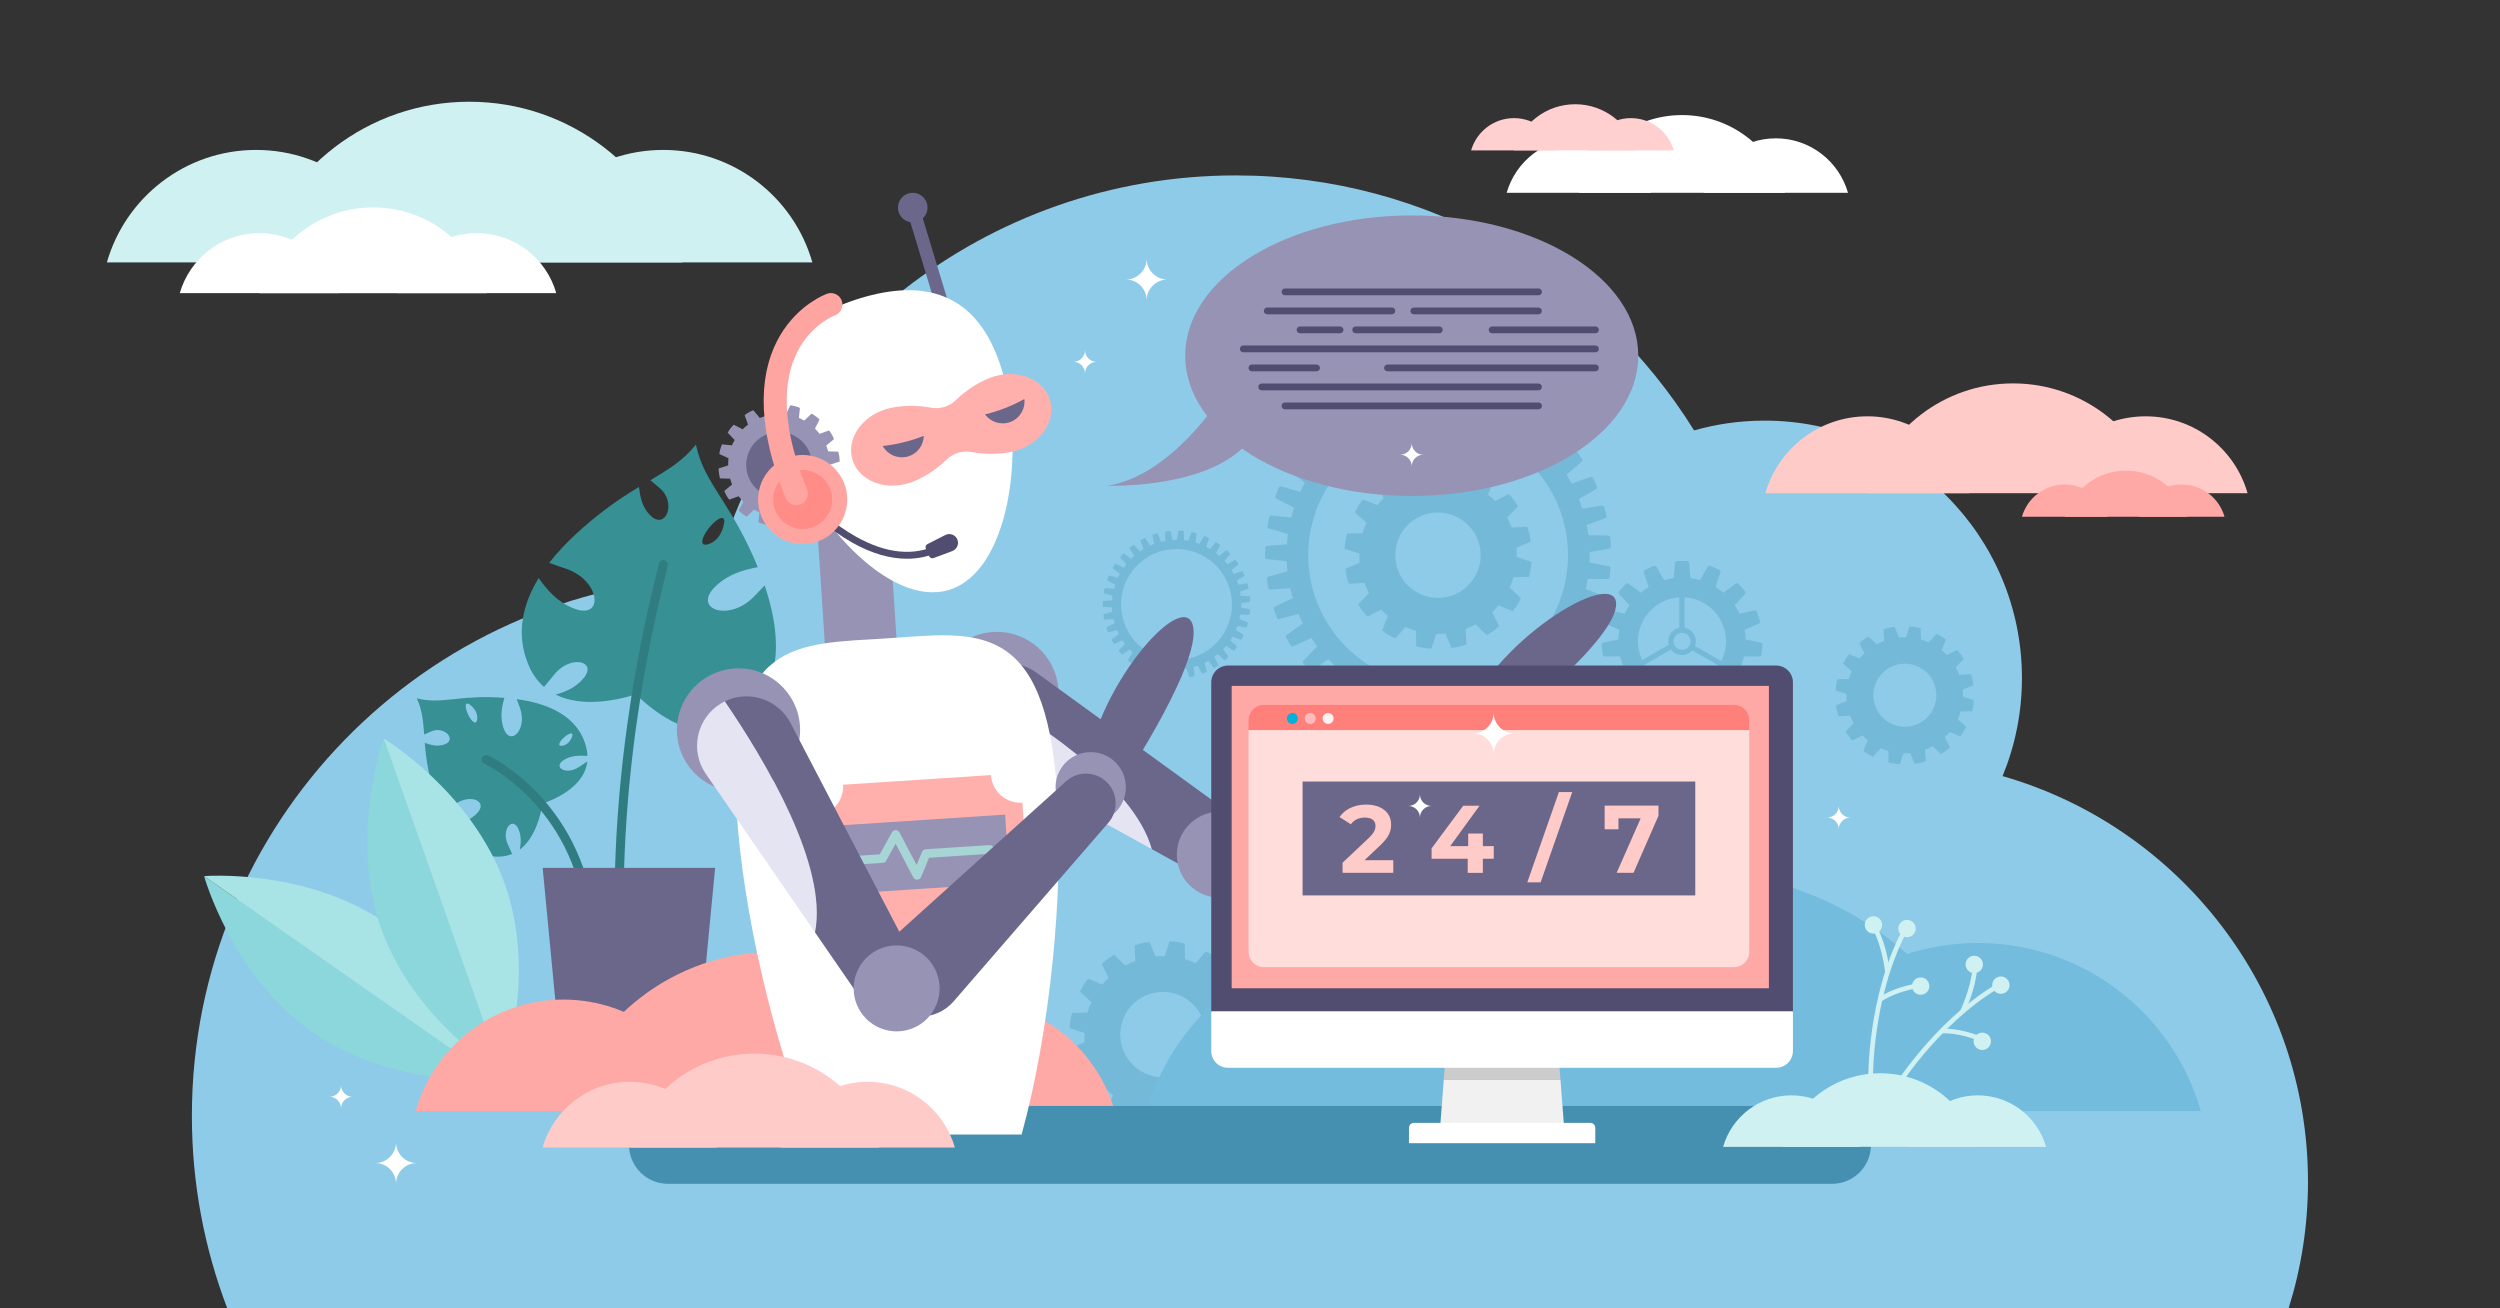 <?xml version="1.0" encoding="UTF-8"?> <svg xmlns="http://www.w3.org/2000/svg" xmlns:xlink="http://www.w3.org/1999/xlink" version="1.1" id="Layer_1" x="0px" y="0px" viewBox="0 0 3600 1884" style="enable-background:new 0 0 3600 1884;" xml:space="preserve"><rect x="0" y="0" width="3600" height="1884" fill="#333333" stroke="none"/> <style type="text/css"> .st0{fill:#8ECBE8;} .st1{fill:#75B9D9;} .st2{fill:#369094;} .st3{fill:none;stroke:#2F7D80;stroke-width:13.017;stroke-linecap:round;stroke-linejoin:round;stroke-miterlimit:10;} .st4{fill:#6A678A;} .st5{fill:#FFCBC9;} .st6{fill:#8CD7DB;} .st7{fill:#A8E3E6;} .st8{fill:#73BCDE;} .st9{fill:#FFA9A6;} .st10{fill:#D0F1F2;} .st11{fill:#FFFFFF;} .st12{fill:#458FB0;} .st13{fill:#FFD0CF;} .st14{fill:#9693B5;} .st15{fill:#E5E4F2;} .st16{fill:#FFB0AD;} .st17{fill:none;stroke:#A7D4D4;stroke-width:12.559;stroke-linecap:round;stroke-linejoin:round;stroke-miterlimit:10;} .st18{fill:#F1F1F1;} .st19{fill:#CCCCCC;} .st20{fill:#504D70;} .st21{fill:#FF7F7A;} .st22{fill:#FFDDDB;} .st23{fill:#00B2DC;} .st24{fill:#FFBCBA;} .st25{fill:#FFF3F2;} .st26{fill:#FFA5A1;} .st27{fill:#FF8C87;} .st28{fill:none;stroke:#FFA5A1;stroke-width:33.121;stroke-linecap:round;stroke-linejoin:round;stroke-miterlimit:10;} </style> <g> <path class="st0" d="M3295.6,1884c18.1-57.6,27.9-118.9,27.9-182.4c0-277.3-185.8-511.2-439.8-584c18-43.6,27.9-91.3,27.9-141.3 c0-204.7-165.9-370.6-370.6-370.6c-35.2,0-69.2,4.9-101.5,14.1c-137-220.4-381.3-367.2-660-367.2c-360.3,0-663.3,245.4-751,578.2 c-417.6,12.9-752.2,355.4-752.2,776.1c0,97.7,18.1,191.1,51,277.2H3295.6z"></path> <path class="st1" d="M1799.3,877.3l-12-2.4c0.1-2.1,0.1-4.2,0.1-6.3l12-2.1c0.7-0.1,1.1-0.7,1.1-1.4l-0.4-5.5 c-0.1-0.7-0.6-1.2-1.3-1.2l-12.2-0.2c-0.3-2.1-0.6-4.2-1-6.2l11.5-4.2c0.6-0.2,1-0.9,0.8-1.5l-1.4-5.4c-0.2-0.6-0.8-1-1.4-0.9 l-12,1.9c-0.6-2-1.4-4-2.1-5.9l10.5-6.2c0.6-0.3,0.8-1,0.5-1.6l-2.3-5c-0.3-0.6-1-0.9-1.6-0.7l-11.5,4.1c-1-1.9-2-3.7-3.2-5.5 l9.3-8c0.5-0.4,0.6-1.2,0.2-1.7l-3.2-4.5c-0.4-0.5-1.1-0.7-1.7-0.4l-10.6,6.1c-1.3-1.6-2.7-3.3-4.1-4.8l7.7-9.5 c0.4-0.5,0.4-1.3-0.1-1.7l-3.9-3.9c-0.5-0.5-1.2-0.5-1.7-0.1l-9.4,7.9c-1.6-1.4-3.2-2.7-4.9-4l5.9-10.7c0.3-0.6,0.1-1.3-0.4-1.7 l-4.6-3.1c-0.5-0.4-1.3-0.3-1.7,0.2l-7.8,9.4c-1.8-1.1-3.6-2.1-5.5-3.1l3.9-11.6c0.2-0.6-0.1-1.3-0.7-1.6l-5.1-2.2 c-0.6-0.3-1.3,0-1.6,0.5l-6,10.6c-2-0.7-4-1.4-6-2l1.7-12.1c0.1-0.7-0.3-1.3-1-1.4l-5.4-1.3c-0.6-0.2-1.3,0.2-1.5,0.8l-4,11.5 c-2.1-0.4-4.1-0.7-6.2-0.9l-0.4-12.2c0-0.7-0.5-1.2-1.2-1.2l-5.5-0.3c-0.7,0-1.2,0.4-1.3,1.1l-1.9,12.1c-2.1,0-4.2,0.1-6.3,0.2 l-2.6-11.9c-0.1-0.6-0.8-1.1-1.4-1l-5.5,0.7c-0.7,0.1-1.1,0.6-1.1,1.3l0.3,12.2c-2.1,0.4-4.1,0.8-6.2,1.3l-4.7-11.3 c-0.3-0.6-0.9-0.9-1.6-0.7l-5.3,1.6c-0.6,0.2-1,0.8-0.9,1.5l2.5,12c-2,0.7-3.9,1.5-5.8,2.4l-6.6-10.2c-0.4-0.6-1.1-0.7-1.7-0.4 l-4.9,2.6c-0.6,0.3-0.8,1-0.6,1.6l4.6,11.3c-1.8,1.1-3.6,2.2-5.3,3.4l-8.4-8.9c-0.5-0.5-1.2-0.5-1.7-0.1l-4.4,3.4 c-0.5,0.4-0.7,1.1-0.3,1.7l6.5,10.3c-1.6,1.4-3.1,2.8-4.6,4.3l-9.8-7.3c-0.5-0.4-1.3-0.3-1.7,0.2l-3.7,4.1c-0.4,0.5-0.4,1.2,0,1.7 l8.3,9c-1.3,1.6-2.6,3.3-3.8,5.1l-11-5.4c-0.6-0.3-1.3-0.1-1.7,0.5l-2.9,4.7c-0.3,0.6-0.2,1.3,0.3,1.7l9.7,7.4 c-1,1.8-1.9,3.7-2.8,5.7l-11.7-3.3c-0.6-0.2-1.3,0.2-1.5,0.8l-2,5.2c-0.2,0.6,0,1.3,0.6,1.6l10.9,5.5c-0.7,2-1.2,4-1.8,6.1 l-12.2-1.2c-0.7-0.1-1.3,0.4-1.4,1l-1.1,5.4c-0.1,0.6,0.3,1.3,0.9,1.5l11.7,3.5c-0.3,2.1-0.5,4.2-0.6,6.3l-12.2,1 c-0.7,0.1-1.2,0.6-1.2,1.3l-0.1,5.5c0,0.7,0.5,1.2,1.1,1.3l12.1,1.3c0.1,2.1,0.2,4.2,0.5,6.3l-11.8,3.2c-0.6,0.2-1,0.8-0.9,1.5 l0.9,5.5c0.1,0.7,0.7,1.1,1.4,1.1l12.2-0.9c0.5,2.1,1,4.1,1.6,6.1l-11,5.2c-0.6,0.3-0.9,1-0.7,1.6l1.9,5.2c0.2,0.6,0.9,1,1.5,0.8 l11.8-3c0.8,1.9,1.7,3.9,2.7,5.7l-9.9,7.1c-0.5,0.4-0.7,1.1-0.4,1.7l2.8,4.8c0.3,0.6,1,0.8,1.6,0.5l11.1-5.1 c1.2,1.8,2.4,3.5,3.6,5.2l-8.5,8.8c-0.5,0.5-0.5,1.2-0.1,1.7l3.6,4.2c0.4,0.5,1.2,0.6,1.7,0.2l10-7c1.4,1.5,2.9,3,4.5,4.4 l-6.8,10.1c-0.4,0.5-0.3,1.3,0.3,1.7l4.3,3.5c0.5,0.4,1.3,0.4,1.7-0.1l8.6-8.7c1.7,1.2,3.4,2.4,5.2,3.6l-4.9,11.2 c-0.3,0.6,0,1.3,0.6,1.6l4.8,2.7c0.6,0.3,1.3,0.2,1.7-0.4l6.9-10.1c1.9,0.9,3.8,1.8,5.8,2.6l-2.8,11.9c-0.2,0.6,0.2,1.3,0.8,1.5 l5.2,1.8c0.6,0.2,1.3-0.1,1.6-0.7l5-11.1c2,0.6,4.1,1.1,6.1,1.5l-0.6,12.2c0,0.7,0.4,1.2,1.1,1.3l5.5,0.8c0.7,0.1,1.3-0.3,1.4-1 l3-11.9c1,0.1,2.1,0.2,3.1,0.2c1.1,0.1,2.1,0.1,3.2,0.1l1.5,12.1c0.1,0.7,0.7,1.1,1.3,1.1l5.5-0.2c0.7,0,1.2-0.5,1.2-1.2l0.8-12.2 c2.1-0.2,4.2-0.4,6.3-0.8l3.7,11.6c0.2,0.6,0.8,1,1.5,0.9l5.4-1.2c0.6-0.1,1.1-0.7,1-1.4l-1.4-12.1c2-0.6,4.1-1.2,6-1.9l5.7,10.8 c0.3,0.6,1,0.8,1.6,0.6l5.1-2.1c0.6-0.3,0.9-0.9,0.7-1.6l-3.5-11.7c1.9-0.9,3.8-1.9,5.6-2.9l7.5,9.6c0.4,0.5,1.1,0.6,1.7,0.3l4.7-3 c0.6-0.4,0.8-1.1,0.4-1.7l-5.6-10.9c1.7-1.2,3.4-2.5,5-3.9l9.1,8.1c0.5,0.4,1.2,0.4,1.7,0l4.1-3.8c0.5-0.5,0.5-1.2,0.1-1.7 l-7.4-9.7c1.5-1.5,2.9-3.1,4.2-4.7l10.4,6.4c0.6,0.3,1.3,0.2,1.7-0.3l3.3-4.4c0.4-0.5,0.3-1.3-0.2-1.7l-9-8.2 c1.2-1.7,2.3-3.5,3.3-5.4l11.4,4.4c0.6,0.2,1.3,0,1.6-0.6l2.5-5c0.3-0.6,0.1-1.3-0.5-1.7l-10.4-6.5c0.8-1.9,1.6-3.9,2.3-5.9l12,2.3 c0.7,0.1,1.3-0.3,1.5-0.9l1.5-5.3c0.2-0.6-0.1-1.3-0.8-1.6l-11.4-4.5c0.5-2,0.9-4.1,1.2-6.2l12.2,0.1c0.7,0,1.2-0.5,1.3-1.2 l0.6-5.5C1800.4,878,1800,877.4,1799.3,877.3z M1614.5,865.7c2.6-44,40.4-77.6,84.4-75s77.6,40.4,75,84.4 c-2.6,44-40.4,77.6-84.4,75C1645.5,947.6,1611.9,909.8,1614.5,865.7z"></path> <path class="st1" d="M2173.8,846.3c0-0.1,0.1-0.2,0.1-0.2c0.1-0.2,0.1-0.3,0.2-0.5c0.3-0.6,0.6-1.3,0.8-1.9 c0.1-0.2,0.1-0.3,0.2-0.5c0.3-0.6,0.5-1.3,0.8-1.9c0.1-0.2,0.1-0.3,0.2-0.5c0,0,0,0,0,0c0.1-0.2,0.1-0.3,0.2-0.5 c0.2-0.4,0.3-0.8,0.5-1.2c0-0.1,0.1-0.1,0.1-0.2c0-0.1,0.1-0.1,0.1-0.2c0.1-0.4,0.3-0.8,0.4-1.2c0.1-0.2,0.1-0.3,0.2-0.5 c0,0,0,0,0,0c0.1-0.2,0.1-0.3,0.2-0.5c0.2-0.7,0.5-1.3,0.7-2c0.1-0.2,0.1-0.3,0.2-0.5c0.2-0.7,0.4-1.3,0.6-2c0-0.2,0.1-0.3,0.1-0.5 c0-0.1,0.1-0.2,0.1-0.3l12.7-0.2l9.5-0.2c1.3-4.7,1.7-5.8,2.5-10.8c0.8-5,0.7-6.1,0.9-11l-9.1-3l-12.1-4.1c0,0,0-0.1,0-0.1 c0-0.2,0-0.3,0-0.5c0-0.7,0-1.4,0-2.1c0-0.2,0-0.3,0-0.5c0-0.7,0-1.4,0-2.1c0-0.1,0-0.3,0-0.4c0-0.3,0-0.6,0-0.9c0-0.3,0-0.6,0-0.9 c0-0.1,0-0.3,0-0.4c0-0.7-0.1-1.4-0.1-2.1c0-0.2,0-0.3,0-0.5c-0.1-0.7-0.1-1.4-0.2-2.1c0-0.2,0-0.3,0-0.5c0,0,0-0.1,0-0.1l11.7-4.9 l8.8-3.7c-0.6-4.9-0.6-6.1-1.7-11c-1.1-4.9-1.7-6-3.3-10.6l-9.6,0.5l-12.7,0.7c0-0.1-0.1-0.2-0.1-0.3c-0.1-0.2-0.1-0.3-0.2-0.5 c-0.2-0.6-0.5-1.3-0.8-1.9c-0.1-0.2-0.1-0.3-0.2-0.5c-0.3-0.6-0.5-1.3-0.8-1.9c-0.1-0.2-0.1-0.3-0.2-0.5c0,0,0,0,0,0 c-0.1-0.2-0.1-0.3-0.2-0.5c-0.2-0.4-0.3-0.8-0.5-1.2c0-0.1-0.1-0.1-0.1-0.2c0-0.1-0.1-0.1-0.1-0.2c-0.1-0.2-0.2-0.3-0.2-0.5 c-0.1-0.2-0.2-0.4-0.3-0.6c-0.1-0.2-0.2-0.3-0.2-0.5c0,0,0,0,0,0c-0.1-0.1-0.1-0.3-0.2-0.4c-0.3-0.6-0.6-1.3-0.9-1.9 c-0.1-0.2-0.1-0.3-0.2-0.4c-0.3-0.6-0.6-1.2-1-1.8c-0.1-0.2-0.2-0.3-0.2-0.4c0-0.1-0.1-0.2-0.1-0.2l8.9-9.2l6.6-6.9 c-2.4-4.3-2.9-5.3-5.9-9.4c-3-4-3.9-4.8-7.2-8.4l-8.5,4.3l-11.4,5.7c0,0-0.1-0.1-0.1-0.1c-0.1-0.1-0.2-0.2-0.4-0.4 c-0.5-0.5-1-1-1.5-1.5c-0.1-0.1-0.2-0.2-0.4-0.3c-0.5-0.5-1-1-1.5-1.5c-0.1-0.1-0.2-0.2-0.3-0.3c-0.2-0.2-0.4-0.4-0.7-0.6 c-0.2-0.2-0.5-0.4-0.7-0.6c-0.1-0.1-0.2-0.2-0.3-0.3c-0.5-0.5-1-0.9-1.6-1.4c-0.1-0.1-0.2-0.2-0.4-0.3c-0.5-0.5-1.1-0.9-1.6-1.3 c-0.1-0.1-0.3-0.2-0.4-0.3c0,0-0.1-0.1-0.1-0.1l4.8-11.8l3.6-8.9c-3.9-3-4.7-3.9-9-6.5s-5.4-3-9.8-5.2l-6.4,7.1l-8.5,9.5 c-0.1,0-0.2-0.1-0.2-0.1c-0.1-0.1-0.3-0.1-0.5-0.2c-0.6-0.3-1.3-0.6-1.9-0.8c-0.2-0.1-0.3-0.1-0.5-0.2c-0.6-0.3-1.3-0.5-1.9-0.8 c-0.1-0.1-0.3-0.1-0.5-0.2c0,0,0,0,0,0c-0.2-0.1-0.3-0.1-0.5-0.2c-0.4-0.2-0.8-0.3-1.2-0.5c-0.1,0-0.1-0.1-0.2-0.1 c-0.1,0-0.1,0-0.2-0.1c-0.4-0.1-0.8-0.3-1.2-0.4c-0.2-0.1-0.3-0.1-0.5-0.2c0,0,0,0,0,0c-0.2-0.1-0.3-0.1-0.5-0.2 c-0.7-0.2-1.3-0.5-2-0.7c-0.2-0.1-0.3-0.1-0.5-0.2c-0.7-0.2-1.3-0.4-2-0.6c-0.2,0-0.3-0.1-0.5-0.1c-0.1,0-0.2,0-0.3-0.1l-0.2-12.7 l-0.2-9.5c-4.7-1.3-5.8-1.7-10.8-2.5c-5-0.8-6.1-0.7-11-0.9l-3,9.1l-4,12.1c-0.1,0-0.1,0-0.1,0c-0.2,0-0.3,0-0.5,0 c-0.7,0-1.4,0-2.1,0c-0.2,0-0.3,0-0.5,0c-0.7,0-1.4,0-2.1,0c-0.1,0-0.3,0-0.4,0c-0.3,0-0.6,0-0.9,0c-0.3,0-0.6,0-0.9,0 c-0.1,0-0.3,0-0.4,0c-0.7,0-1.4,0.1-2.1,0.1c-0.2,0-0.3,0-0.5,0c-0.7,0.1-1.4,0.1-2.1,0.2c-0.2,0-0.3,0-0.5,0c0,0-0.1,0-0.1,0 l-4.9-11.7l-3.7-8.8c-4.9,0.6-6.1,0.6-11,1.7c-4.9,1.1-6,1.7-10.6,3.3l0.5,9.6l0.7,12.7c-0.1,0-0.2,0.1-0.3,0.1 c-0.2,0.1-0.3,0.1-0.5,0.2c-0.6,0.2-1.3,0.5-1.9,0.8c-0.2,0.1-0.3,0.1-0.5,0.2c-0.6,0.3-1.3,0.5-1.9,0.8c-0.1,0.1-0.3,0.1-0.4,0.2 c0,0,0,0-0.1,0c-0.2,0.1-0.3,0.1-0.5,0.2c-0.4,0.2-0.8,0.3-1.2,0.5c-0.1,0-0.1,0.1-0.2,0.1c0,0,0,0,0,0c-0.1,0-0.1,0.1-0.2,0.1 c-0.4,0.2-0.8,0.4-1.2,0.5c-0.2,0.1-0.3,0.2-0.5,0.2c0,0,0,0,0,0c-0.1,0.1-0.3,0.1-0.4,0.2c-0.6,0.3-1.2,0.6-1.9,0.9 c-0.2,0.1-0.3,0.2-0.4,0.2c-0.6,0.3-1.2,0.6-1.8,1c-0.1,0.1-0.3,0.2-0.4,0.2c-0.1,0-0.2,0.1-0.2,0.1l-9.2-8.8l-6.9-6.6 c-4.3,2.4-5.4,2.9-9.4,5.9c-4,3-4.8,3.9-8.4,7.2l4.2,8.5l5.7,11.4c0,0-0.1,0.1-0.1,0.1c-0.1,0.1-0.2,0.2-0.3,0.3 c-0.5,0.5-1,1-1.5,1.5c-0.1,0.1-0.2,0.2-0.3,0.3c-0.5,0.5-1,1-1.5,1.5c-0.1,0.1-0.2,0.2-0.3,0.3c-0.2,0.2-0.4,0.5-0.6,0.7 c-0.2,0.2-0.4,0.5-0.6,0.7c-0.1,0.1-0.2,0.2-0.3,0.3c-0.5,0.5-0.9,1-1.4,1.6c-0.1,0.1-0.2,0.2-0.3,0.4c-0.5,0.5-0.9,1.1-1.4,1.6 c-0.1,0.1-0.2,0.3-0.3,0.4c0,0-0.1,0.1-0.1,0.1l-11.8-4.8l-8.9-3.6c-3,3.9-3.9,4.7-6.5,9c-2.7,4.3-3,5.4-5.2,9.8l7.1,6.4l9.5,8.5 c0,0.1-0.1,0.2-0.1,0.2c-0.1,0.2-0.1,0.3-0.2,0.5c-0.3,0.6-0.6,1.3-0.8,1.9c-0.1,0.2-0.1,0.3-0.2,0.5c-0.3,0.6-0.5,1.3-0.8,1.9 c-0.1,0.2-0.1,0.3-0.2,0.5c0,0,0,0,0,0c-0.1,0.2-0.1,0.4-0.2,0.5c-0.2,0.4-0.3,0.8-0.4,1.2c0,0.1-0.1,0.1-0.1,0.2 c0,0.1-0.1,0.2-0.1,0.2c-0.1,0.4-0.3,0.8-0.4,1.2c-0.1,0.2-0.1,0.3-0.2,0.5c0,0,0,0,0,0c0,0.1-0.1,0.3-0.2,0.5 c-0.2,0.7-0.5,1.3-0.7,2l-0.2,0.5c-0.2,0.7-0.4,1.3-0.6,2l-0.1,0.5c0,0.1-0.1,0.2-0.1,0.3l-12.7,0.2l-9.5,0.2 c-1.3,4.7-1.7,5.8-2.5,10.8c-0.8,5-0.7,6.1-0.9,11.1l9.1,3l12.1,4c0,0.1,0,0.1,0,0.1c0,0.2,0,0.3,0,0.5c0,0.7,0,1.4,0,2.1 c0,0.2,0,0.3,0,0.5c0,0.7,0,1.4,0,2.1c0,0.1,0,0.3,0,0.4c0,0.3,0,0.6,0,0.9c0,0.3,0,0.6,0,0.9c0,0.1,0,0.3,0,0.4 c0,0.7,0.1,1.4,0.1,2.1c0,0.2,0,0.3,0,0.5c0,0.7,0.1,1.4,0.2,2.1c0,0.2,0,0.3,0,0.5c0,0,0,0.1,0,0.1l-11.7,4.9l-8.8,3.7 c0.6,4.9,0.6,6.1,1.7,11c1.1,4.9,1.7,6,3.3,10.6l9.6-0.5l12.7-0.7c0,0.1,0.1,0.2,0.1,0.3c0.1,0.2,0.1,0.3,0.2,0.5 c0.2,0.6,0.5,1.3,0.8,1.9c0.1,0.2,0.1,0.3,0.2,0.5c0.3,0.6,0.5,1.3,0.8,1.9c0.1,0.1,0.1,0.3,0.2,0.4c0,0,0,0,0,0 c0.1,0.2,0.1,0.3,0.2,0.5c0.2,0.4,0.3,0.8,0.5,1.2c0,0.1,0.1,0.1,0.1,0.2c0,0.1,0.1,0.1,0.1,0.2c0.1,0.2,0.2,0.3,0.2,0.5 c0.1,0.2,0.2,0.4,0.3,0.7c0.1,0.2,0.2,0.3,0.2,0.5c0,0,0,0,0,0c0.1,0.1,0.1,0.3,0.2,0.4c0.3,0.6,0.6,1.3,0.9,1.9 c0.1,0.1,0.1,0.3,0.2,0.4c0.3,0.6,0.6,1.2,1,1.9c0.1,0.1,0.2,0.3,0.2,0.4c0,0.1,0.1,0.2,0.1,0.2l-8.8,9.2l-6.6,6.9 c2.4,4.3,2.9,5.4,5.9,9.4c3,4,3.9,4.8,7.2,8.4l8.5-4.2l11.4-5.7c0,0,0.1,0.1,0.1,0.1c0.1,0.1,0.2,0.2,0.3,0.4c0.5,0.5,1,1,1.5,1.5 c0.1,0.1,0.2,0.2,0.3,0.3c0.5,0.5,1,1,1.5,1.5c0.1,0.1,0.2,0.2,0.3,0.3c0.2,0.2,0.5,0.4,0.7,0.6c0.2,0.2,0.5,0.4,0.7,0.6 c0.1,0.1,0.2,0.2,0.3,0.3c0.5,0.5,1.1,0.9,1.6,1.4c0.1,0.1,0.2,0.2,0.4,0.3c0.5,0.5,1.1,0.9,1.6,1.4c0.1,0.1,0.2,0.2,0.4,0.3 c0,0,0.1,0.1,0.1,0.1l-4.8,11.8l-3.6,8.9c3.9,3,4.7,3.9,9,6.5c4.3,2.7,5.4,3,9.8,5.2l6.4-7.1l8.5-9.5c0.1,0,0.2,0.1,0.2,0.1 c0.2,0.1,0.3,0.1,0.5,0.2c0.6,0.3,1.3,0.6,1.9,0.8c0.2,0.1,0.3,0.1,0.5,0.2c0.6,0.3,1.3,0.5,1.9,0.8c0.2,0.1,0.3,0.1,0.5,0.2 c0,0,0,0,0,0c0.2,0.1,0.4,0.1,0.5,0.2c0.4,0.2,0.8,0.3,1.2,0.5c0.1,0,0.1,0.1,0.2,0.1c0.1,0,0.2,0.1,0.2,0.1 c0.4,0.1,0.8,0.3,1.2,0.4c0.2,0.1,0.3,0.1,0.5,0.2c0,0,0,0,0,0c0.2,0.1,0.3,0.1,0.4,0.2c0.7,0.2,1.3,0.5,2,0.7 c0.1,0,0.3,0.1,0.5,0.1c0.7,0.2,1.3,0.4,2,0.6l0.5,0.1c0.1,0,0.2,0.1,0.3,0.1l0.2,12.7l0.2,9.5c4.7,1.3,5.8,1.7,10.8,2.5 c5,0.8,6.1,0.7,11,0.9l3-9.1l4.1-12.1c0,0,0.1,0,0.1,0c0.2,0,0.3,0,0.5,0c0.7,0,1.4,0,2.1,0c0.2,0,0.3,0,0.5,0c0.7,0,1.4,0,2.1,0 c0.1,0,0.3,0,0.4,0c0.3,0,0.6,0,0.9,0c0.3,0,0.6,0,0.9,0c0.1,0,0.3,0,0.4,0c0.7,0,1.4-0.1,2.1-0.1c0.2,0,0.3,0,0.5,0 c0.7-0.1,1.4-0.1,2.1-0.2c0.2,0,0.3,0,0.5,0c0,0,0.1,0,0.1,0l4.9,11.7l3.7,8.8c4.9-0.6,6.1-0.6,11-1.7c4.9-1.1,6-1.7,10.6-3.3 l-0.5-9.6l-0.7-12.7c0.1,0,0.2-0.1,0.2-0.1c0.2-0.1,0.3-0.1,0.5-0.2c0.6-0.2,1.3-0.5,1.9-0.8c0.2-0.1,0.3-0.1,0.5-0.2 c0.6-0.3,1.3-0.5,1.9-0.8c0.2-0.1,0.3-0.1,0.5-0.2c0,0,0,0,0,0c0.2-0.1,0.3-0.2,0.5-0.2c0.4-0.2,0.8-0.3,1.1-0.5 c0.1,0,0.1-0.1,0.2-0.1c0.1,0,0.1-0.1,0.2-0.1c0.4-0.2,0.8-0.4,1.2-0.5c0.2-0.1,0.3-0.2,0.5-0.2c0,0,0,0,0,0 c0.1-0.1,0.3-0.1,0.4-0.2c0.6-0.3,1.3-0.6,1.9-0.9c0.1-0.1,0.3-0.1,0.4-0.2c0.6-0.3,1.2-0.6,1.8-1c0.1-0.1,0.3-0.2,0.4-0.2 c0.1,0,0.2-0.1,0.2-0.1l9.2,8.8l6.9,6.6c4.3-2.4,5.3-2.9,9.4-5.9c4-3,4.8-3.9,8.4-7.2l-4.3-8.5l-5.7-11.4c0,0,0.1-0.1,0.1-0.1 c0.1-0.1,0.2-0.2,0.4-0.4c0.5-0.5,1-1,1.5-1.5l0.4-0.4c0.5-0.5,1-1,1.4-1.5c0.1-0.1,0.2-0.2,0.3-0.3c0.2-0.2,0.4-0.4,0.6-0.7 c0.2-0.2,0.4-0.5,0.6-0.7c0.1-0.1,0.2-0.2,0.3-0.3c0.5-0.5,0.9-1,1.4-1.6c0.1-0.1,0.2-0.2,0.3-0.4c0.5-0.5,0.9-1.1,1.3-1.6 c0.1-0.1,0.2-0.3,0.3-0.4c0,0,0.1-0.1,0.1-0.1l11.8,4.8l8.9,3.6c3-3.9,3.9-4.7,6.5-9c2.7-4.3,3-5.4,5.2-9.8l-7.1-6.4L2173.8,846.3z M2122.8,832c-17.9,28.8-55.8,37.6-84.6,19.6c-10.5-6.5-18.3-15.7-23.2-26.1c-8.5-18.2-7.9-40.2,3.5-58.5 c17.9-28.8,55.8-37.6,84.6-19.6c10.5,6.5,18.3,15.7,23.2,26.1C2134.9,791.7,2134.3,813.7,2122.8,832z"></path> <path class="st1" d="M1777.8,1536.6c0-0.1,0.1-0.2,0.1-0.2c0.1-0.2,0.1-0.3,0.2-0.5c0.3-0.6,0.6-1.3,0.8-1.9 c0.1-0.2,0.1-0.3,0.2-0.5c0.3-0.6,0.5-1.3,0.8-1.9c0.1-0.2,0.1-0.3,0.2-0.5c0,0,0,0,0,0c0.1-0.2,0.1-0.3,0.2-0.5 c0.2-0.4,0.3-0.8,0.5-1.2c0-0.1,0.1-0.1,0.1-0.2c0-0.1,0.1-0.1,0.1-0.2c0.1-0.4,0.3-0.8,0.4-1.2c0.1-0.2,0.1-0.3,0.2-0.5 c0,0,0,0,0,0c0.1-0.2,0.1-0.3,0.2-0.5c0.2-0.7,0.5-1.3,0.7-2c0.1-0.2,0.1-0.3,0.2-0.5c0.2-0.7,0.4-1.3,0.6-2c0-0.2,0.1-0.3,0.1-0.5 c0-0.1,0.1-0.2,0.1-0.3l12.7-0.2l9.5-0.2c1.3-4.7,1.7-5.8,2.5-10.8c0.8-5,0.7-6.1,0.9-11l-9.1-3l-12.1-4.1c0,0,0-0.1,0-0.1 c0-0.2,0-0.3,0-0.5c0-0.7,0-1.4,0-2.1c0-0.2,0-0.3,0-0.5c0-0.7,0-1.4,0-2.1c0-0.1,0-0.3,0-0.4c0-0.3,0-0.6,0-0.9c0-0.3,0-0.6,0-0.9 c0-0.1,0-0.3,0-0.4c0-0.7-0.1-1.4-0.1-2.1c0-0.2,0-0.3,0-0.5c-0.1-0.7-0.1-1.4-0.2-2.1c0-0.2,0-0.3,0-0.5c0,0,0-0.1,0-0.1l11.7-4.9 l8.8-3.7c-0.6-4.9-0.6-6.1-1.7-11c-1.1-4.9-1.7-6-3.3-10.6l-9.6,0.5l-12.7,0.7c0-0.1-0.1-0.2-0.1-0.3c-0.1-0.2-0.1-0.3-0.2-0.5 c-0.2-0.6-0.5-1.3-0.8-1.9c-0.1-0.2-0.1-0.3-0.2-0.5c-0.3-0.6-0.5-1.3-0.8-1.9c-0.1-0.2-0.1-0.3-0.2-0.5c0,0,0,0,0,0 c-0.1-0.2-0.1-0.3-0.2-0.5c-0.2-0.4-0.3-0.8-0.5-1.2c0-0.1-0.1-0.1-0.1-0.2c0-0.1-0.1-0.1-0.1-0.2c-0.1-0.2-0.2-0.3-0.2-0.5 c-0.1-0.2-0.2-0.4-0.3-0.6c-0.1-0.2-0.2-0.3-0.2-0.5c0,0,0,0,0,0c-0.1-0.1-0.1-0.3-0.2-0.4c-0.3-0.6-0.6-1.3-0.9-1.9 c-0.1-0.2-0.1-0.3-0.2-0.4c-0.3-0.6-0.6-1.2-1-1.8c-0.1-0.2-0.2-0.3-0.2-0.4c0-0.1-0.1-0.2-0.1-0.2l8.9-9.2l6.6-6.9 c-2.4-4.3-2.9-5.3-5.9-9.4c-3-4-3.9-4.8-7.2-8.4l-8.5,4.3l-11.4,5.7c0,0-0.1-0.1-0.1-0.1c-0.1-0.1-0.2-0.2-0.4-0.4 c-0.5-0.5-1-1-1.5-1.5c-0.1-0.1-0.2-0.2-0.4-0.3c-0.5-0.5-1-1-1.5-1.5c-0.1-0.1-0.2-0.2-0.3-0.3c-0.2-0.2-0.4-0.4-0.7-0.6 c-0.2-0.2-0.5-0.4-0.7-0.6c-0.1-0.1-0.2-0.2-0.3-0.3c-0.5-0.5-1-0.9-1.6-1.4c-0.1-0.1-0.2-0.2-0.4-0.3c-0.5-0.5-1.1-0.9-1.6-1.3 c-0.1-0.1-0.3-0.2-0.4-0.3c0,0-0.1-0.1-0.1-0.1l4.8-11.8l3.6-8.9c-3.9-3-4.7-3.9-9-6.5c-4.3-2.7-5.4-3-9.8-5.2l-6.4,7.1l-8.5,9.5 c-0.1,0-0.2-0.1-0.2-0.1c-0.1-0.1-0.3-0.1-0.5-0.2c-0.6-0.3-1.3-0.6-1.9-0.8c-0.2-0.1-0.3-0.1-0.5-0.2c-0.6-0.3-1.3-0.5-1.9-0.8 c-0.1-0.1-0.3-0.1-0.5-0.2c0,0,0,0,0,0c-0.2-0.1-0.3-0.1-0.5-0.2c-0.4-0.2-0.8-0.3-1.2-0.5c-0.1,0-0.1-0.1-0.2-0.1 c-0.1,0-0.1,0-0.2-0.1c-0.4-0.1-0.8-0.3-1.2-0.4c-0.2-0.1-0.3-0.1-0.5-0.2c0,0,0,0,0,0c-0.2-0.1-0.3-0.1-0.5-0.2 c-0.7-0.2-1.3-0.5-2-0.7c-0.2-0.1-0.3-0.1-0.5-0.2c-0.7-0.2-1.3-0.4-2-0.6c-0.2,0-0.3-0.1-0.5-0.1c-0.1,0-0.2,0-0.3-0.1l-0.2-12.7 l-0.2-9.5c-4.7-1.3-5.8-1.7-10.8-2.5c-5-0.8-6.1-0.7-11-0.9l-3,9.1l-4,12.1c-0.1,0-0.1,0-0.1,0c-0.2,0-0.3,0-0.5,0 c-0.7,0-1.4,0-2.1,0c-0.2,0-0.3,0-0.5,0c-0.7,0-1.4,0-2.1,0c-0.1,0-0.3,0-0.4,0c-0.3,0-0.6,0-0.9,0c-0.3,0-0.6,0-0.9,0 c-0.1,0-0.3,0-0.4,0c-0.7,0-1.4,0.1-2.1,0.1c-0.2,0-0.3,0-0.5,0c-0.7,0.1-1.4,0.1-2.1,0.2c-0.2,0-0.3,0-0.5,0c0,0-0.1,0-0.1,0 l-4.9-11.7l-3.7-8.8c-4.9,0.6-6.1,0.6-11,1.7c-4.9,1.1-6,1.7-10.6,3.3l0.5,9.6l0.7,12.7c-0.1,0-0.2,0.1-0.3,0.1 c-0.2,0.1-0.3,0.1-0.5,0.2c-0.6,0.2-1.3,0.5-1.9,0.8c-0.2,0.1-0.3,0.1-0.5,0.2c-0.6,0.3-1.3,0.5-1.9,0.8c-0.1,0.1-0.3,0.1-0.4,0.2 c0,0,0,0-0.1,0c-0.2,0.1-0.3,0.1-0.5,0.2c-0.4,0.2-0.8,0.3-1.2,0.5c-0.1,0-0.1,0.1-0.2,0.1c0,0,0,0,0,0c-0.1,0-0.1,0.1-0.2,0.1 c-0.4,0.2-0.8,0.4-1.2,0.5c-0.2,0.1-0.3,0.2-0.5,0.2c0,0,0,0,0,0c-0.1,0.1-0.3,0.1-0.4,0.2c-0.6,0.3-1.2,0.6-1.9,0.9 c-0.2,0.1-0.3,0.2-0.4,0.2c-0.6,0.3-1.2,0.6-1.8,1c-0.1,0.1-0.3,0.2-0.4,0.2c-0.1,0-0.2,0.1-0.2,0.1l-9.2-8.8l-6.9-6.6 c-4.3,2.4-5.4,2.9-9.4,5.9c-4,3-4.8,3.9-8.4,7.2l4.2,8.5l5.7,11.4c0,0-0.1,0.1-0.1,0.1c-0.1,0.1-0.2,0.2-0.3,0.3 c-0.5,0.5-1,1-1.5,1.5c-0.1,0.1-0.2,0.2-0.3,0.3c-0.5,0.5-1,1-1.5,1.5c-0.1,0.1-0.2,0.2-0.3,0.3c-0.2,0.2-0.4,0.5-0.6,0.7 c-0.2,0.2-0.4,0.5-0.6,0.7c-0.1,0.1-0.2,0.2-0.3,0.3c-0.5,0.5-0.9,1-1.4,1.6c-0.1,0.1-0.2,0.2-0.3,0.4c-0.5,0.5-0.9,1.1-1.4,1.6 c-0.1,0.1-0.2,0.3-0.3,0.4c0,0-0.1,0.1-0.1,0.1l-11.8-4.8l-8.9-3.6c-3,3.9-3.9,4.7-6.5,9c-2.7,4.3-3,5.4-5.2,9.8l7.1,6.4l9.5,8.5 c0,0.1-0.1,0.2-0.1,0.2c-0.1,0.2-0.1,0.3-0.2,0.5c-0.3,0.6-0.6,1.3-0.8,1.9c-0.1,0.2-0.1,0.3-0.2,0.5c-0.3,0.6-0.5,1.3-0.8,1.9 c-0.1,0.2-0.1,0.3-0.2,0.5c0,0,0,0,0,0c-0.1,0.2-0.1,0.4-0.2,0.5c-0.2,0.4-0.3,0.8-0.4,1.2c0,0.1,0,0.1-0.1,0.2 c0,0.1-0.1,0.2-0.1,0.2c-0.1,0.4-0.3,0.8-0.4,1.2c-0.1,0.2-0.1,0.3-0.2,0.5c0,0,0,0,0,0c0,0.1-0.1,0.3-0.2,0.5 c-0.2,0.7-0.5,1.3-0.7,2l-0.2,0.5c-0.2,0.7-0.4,1.3-0.6,2l-0.1,0.5c0,0.1-0.1,0.2-0.1,0.3l-12.7,0.2l-9.5,0.2 c-1.3,4.7-1.7,5.8-2.5,10.8c-0.8,5-0.7,6.1-0.9,11.1l9.1,3l12.1,4c0,0.1,0,0.1,0,0.1c0,0.2,0,0.3,0,0.5c0,0.7,0,1.4,0,2.1 c0,0.2,0,0.3,0,0.5c0,0.7,0,1.4,0,2.1c0,0.1,0,0.3,0,0.4c0,0.3,0,0.6,0,0.9c0,0.3,0,0.6,0,0.9c0,0.1,0,0.3,0,0.4 c0,0.7,0.1,1.4,0.1,2.1c0,0.2,0,0.3,0,0.5c0,0.7,0.1,1.4,0.2,2.1c0,0.2,0,0.3,0,0.5c0,0,0,0.1,0,0.1l-11.7,4.9l-8.8,3.7 c0.6,4.9,0.6,6.1,1.7,11c1.1,4.9,1.7,6,3.3,10.6l9.6-0.5l12.7-0.7c0,0.1,0.1,0.2,0.1,0.3c0.1,0.2,0.1,0.3,0.2,0.5 c0.2,0.6,0.5,1.3,0.8,1.9c0.1,0.2,0.1,0.3,0.2,0.5c0.3,0.6,0.5,1.3,0.8,1.9c0.1,0.1,0.1,0.3,0.2,0.4c0,0,0,0,0,0 c0.1,0.2,0.1,0.3,0.2,0.5c0.2,0.4,0.3,0.8,0.5,1.2c0,0.1,0.1,0.1,0.1,0.2c0,0.1,0.1,0.1,0.1,0.2c0.1,0.2,0.2,0.3,0.2,0.5 c0.1,0.2,0.2,0.4,0.3,0.7c0.1,0.2,0.2,0.3,0.2,0.5c0,0,0,0,0,0c0.1,0.1,0.1,0.3,0.2,0.4c0.3,0.6,0.6,1.3,0.9,1.9 c0.1,0.1,0.1,0.3,0.2,0.4c0.3,0.6,0.6,1.2,1,1.9c0.1,0.1,0.2,0.3,0.2,0.4c0,0.1,0.1,0.2,0.1,0.2l-8.8,9.2l-6.6,6.9 c2.4,4.3,2.9,5.4,5.9,9.4c3,4,3.9,4.8,7.2,8.4l8.5-4.2l11.4-5.7c0,0,0.1,0.1,0.1,0.1c0.1,0.1,0.2,0.2,0.3,0.4c0.5,0.5,1,1,1.5,1.5 c0.1,0.1,0.2,0.2,0.3,0.3c0.5,0.5,1,1,1.5,1.5c0.1,0.1,0.2,0.2,0.3,0.3c0.2,0.2,0.5,0.4,0.7,0.6c0.2,0.2,0.5,0.4,0.7,0.6 c0.1,0.1,0.2,0.2,0.3,0.3c0.5,0.5,1.1,0.9,1.6,1.4c0.1,0.1,0.2,0.2,0.4,0.3c0.5,0.5,1.1,0.9,1.6,1.4c0.1,0.1,0.3,0.2,0.4,0.3 c0,0,0.1,0.1,0.1,0.1l-4.8,11.8l-3.6,8.9c3.9,3,4.7,3.9,9,6.5c4.3,2.7,5.4,3,9.8,5.2l6.4-7.1l8.5-9.5c0.1,0,0.2,0.1,0.2,0.1 c0.2,0.1,0.3,0.1,0.5,0.2c0.6,0.3,1.3,0.6,1.9,0.8c0.2,0.1,0.3,0.1,0.5,0.2c0.6,0.3,1.3,0.5,1.9,0.8c0.2,0.1,0.3,0.1,0.5,0.2 c0,0,0,0,0,0c0.2,0.1,0.4,0.1,0.5,0.2c0.4,0.2,0.8,0.3,1.2,0.5c0.1,0,0.1,0.1,0.2,0.1c0.1,0,0.2,0.1,0.2,0.1 c0.4,0.1,0.8,0.3,1.2,0.4c0.2,0.1,0.3,0.1,0.5,0.2c0,0,0,0,0,0c0.2,0.1,0.3,0.1,0.4,0.2c0.7,0.2,1.3,0.5,2,0.7 c0.1,0,0.3,0.1,0.5,0.1c0.7,0.2,1.3,0.4,2,0.6l0.5,0.1c0.1,0,0.2,0.1,0.3,0.1l0.2,12.7l0.2,9.5c4.7,1.3,5.8,1.7,10.8,2.5 c5,0.8,6.1,0.7,11,0.9l3-9.1l4.1-12.1c0,0,0.1,0,0.1,0c0.2,0,0.3,0,0.5,0c0.7,0,1.4,0,2.1,0c0.2,0,0.3,0,0.5,0c0.7,0,1.4,0,2.1,0 c0.1,0,0.3,0,0.4,0c0.3,0,0.6,0,0.9,0c0.3,0,0.6,0,0.9,0c0.1,0,0.3,0,0.4,0c0.7,0,1.4-0.1,2.1-0.1c0.2,0,0.3,0,0.5,0 c0.7-0.1,1.4-0.1,2.1-0.2c0.2,0,0.3,0,0.5,0c0,0,0.1,0,0.1,0l4.9,11.7l3.7,8.8c4.9-0.6,6.1-0.6,11-1.7c4.9-1.1,6-1.7,10.6-3.3 l-0.5-9.6l-0.7-12.7c0.1,0,0.2-0.1,0.2-0.1c0.2-0.1,0.3-0.1,0.5-0.2c0.6-0.2,1.3-0.5,1.9-0.8c0.2-0.1,0.3-0.1,0.5-0.2 c0.6-0.3,1.3-0.5,1.9-0.8c0.2-0.1,0.3-0.1,0.5-0.2c0,0,0,0,0,0c0.2-0.1,0.3-0.2,0.5-0.2c0.4-0.2,0.8-0.3,1.1-0.5 c0.1,0,0.1-0.1,0.2-0.1c0.1,0,0.1-0.1,0.2-0.1c0.4-0.2,0.8-0.4,1.2-0.5c0.2-0.1,0.3-0.2,0.5-0.2c0,0,0,0,0,0 c0.1-0.1,0.3-0.1,0.4-0.2c0.6-0.3,1.3-0.6,1.9-0.9c0.1-0.1,0.3-0.1,0.4-0.2c0.6-0.3,1.2-0.6,1.8-1c0.1-0.1,0.3-0.2,0.4-0.2 c0.1,0,0.2-0.1,0.2-0.1l9.2,8.8l6.9,6.6c4.3-2.4,5.3-2.9,9.4-5.9c4-3,4.8-3.9,8.4-7.2l-4.3-8.5l-5.7-11.4c0,0,0.1-0.1,0.1-0.1 c0.1-0.1,0.2-0.2,0.4-0.4c0.5-0.5,1-1,1.5-1.5l0.4-0.4c0.5-0.5,1-1,1.4-1.5c0.1-0.1,0.2-0.2,0.3-0.3c0.2-0.2,0.4-0.4,0.6-0.7 c0.2-0.2,0.4-0.5,0.6-0.7c0.1-0.1,0.2-0.2,0.3-0.3c0.5-0.5,0.9-1,1.4-1.6c0.1-0.1,0.2-0.2,0.3-0.4c0.5-0.5,0.9-1.1,1.3-1.6 c0.1-0.1,0.2-0.3,0.3-0.4c0,0,0.1-0.1,0.1-0.1l11.8,4.8l8.9,3.6c3-3.9,3.9-4.7,6.5-9c2.7-4.3,3-5.4,5.2-9.8l-7.1-6.4L1777.8,1536.6 z M1726.8,1522.3c-17.9,28.8-55.8,37.6-84.6,19.6c-10.5-6.5-18.3-15.7-23.2-26.1c-8.5-18.2-7.9-40.2,3.5-58.5 c17.9-28.8,55.8-37.6,84.6-19.6c10.5,6.5,18.3,15.7,23.2,26.1C1738.8,1482,1738.2,1504,1726.8,1522.3z"></path> <path class="st1" d="M2819.2,1035.7c0-0.1,0.1-0.1,0.1-0.2c0.1-0.1,0.1-0.2,0.2-0.3c0.2-0.5,0.4-0.9,0.6-1.4c0-0.1,0.1-0.2,0.1-0.3 c0.2-0.5,0.4-0.9,0.6-1.4c0-0.1,0.1-0.2,0.1-0.3c0,0,0,0,0,0c0-0.1,0.1-0.3,0.1-0.4c0.1-0.3,0.2-0.6,0.3-0.9c0-0.1,0-0.1,0.1-0.2 c0-0.1,0-0.1,0.1-0.2c0.1-0.3,0.2-0.6,0.3-0.9c0-0.1,0.1-0.3,0.1-0.4c0,0,0,0,0,0c0-0.1,0.1-0.2,0.1-0.3c0.2-0.5,0.3-1,0.5-1.5 c0-0.1,0.1-0.2,0.1-0.3c0.2-0.5,0.3-1,0.5-1.5c0-0.1,0.1-0.2,0.1-0.4c0-0.1,0-0.1,0.1-0.2l9.4-0.2l7-0.1c0.9-3.5,1.3-4.3,1.8-8 c0.6-3.7,0.5-4.5,0.7-8.2l-6.7-2.2l-8.9-3c0,0,0-0.1,0-0.1c0-0.1,0-0.3,0-0.4c0-0.5,0-1,0-1.5c0-0.1,0-0.2,0-0.4c0-0.5,0-1,0-1.5 c0-0.1,0-0.2,0-0.3c0-0.2,0-0.5,0-0.7c0-0.2,0-0.5,0-0.7c0-0.1,0-0.2,0-0.3c0-0.5-0.1-1-0.1-1.5c0-0.1,0-0.2,0-0.4 c0-0.5-0.1-1-0.1-1.5c0-0.1,0-0.2,0-0.4c0,0,0-0.1,0-0.1l8.7-3.6l6.5-2.7c-0.4-3.6-0.4-4.5-1.3-8.1c-0.8-3.6-1.2-4.4-2.4-7.8 l-7.1,0.4l-9.4,0.5c0-0.1,0-0.1-0.1-0.2c0-0.1-0.1-0.2-0.1-0.3c-0.2-0.5-0.4-1-0.6-1.4c0-0.1-0.1-0.2-0.1-0.3 c-0.2-0.5-0.4-0.9-0.6-1.4c0-0.1-0.1-0.2-0.1-0.3c0,0,0,0,0,0c-0.1-0.1-0.1-0.2-0.2-0.4c-0.1-0.3-0.3-0.6-0.4-0.9 c0,0,0-0.1-0.1-0.2c0-0.1,0-0.1-0.1-0.2c-0.1-0.1-0.1-0.2-0.2-0.4c-0.1-0.2-0.1-0.3-0.2-0.5c-0.1-0.1-0.1-0.3-0.2-0.4c0,0,0,0,0,0 c-0.1-0.1-0.1-0.2-0.2-0.3c-0.2-0.5-0.5-0.9-0.7-1.4c-0.1-0.1-0.1-0.2-0.2-0.3c-0.2-0.5-0.5-0.9-0.7-1.4c-0.1-0.1-0.1-0.2-0.2-0.3 c0-0.1-0.1-0.1-0.1-0.2l6.5-6.8l4.9-5.1c-1.8-3.1-2.2-3.9-4.3-6.9c-2.2-3-2.9-3.6-5.3-6.2l-6.3,3.1l-8.4,4.2c0,0,0-0.1-0.1-0.1 c-0.1-0.1-0.2-0.2-0.3-0.3c-0.4-0.4-0.7-0.7-1.1-1.1c-0.1-0.1-0.2-0.2-0.3-0.3c-0.4-0.4-0.7-0.7-1.1-1.1c-0.1-0.1-0.2-0.1-0.2-0.2 c-0.2-0.2-0.3-0.3-0.5-0.5c-0.2-0.2-0.3-0.3-0.5-0.5c-0.1-0.1-0.2-0.1-0.2-0.2c-0.4-0.4-0.8-0.7-1.2-1c-0.1-0.1-0.2-0.2-0.3-0.2 c-0.4-0.3-0.8-0.7-1.2-1c-0.1-0.1-0.2-0.2-0.3-0.2c0,0-0.1,0-0.1-0.1l3.5-8.7l2.7-6.5c-2.8-2.2-3.5-2.9-6.6-4.8 c-3.1-2-4-2.2-7.2-3.8l-4.7,5.3l-6.3,7c-0.1,0-0.1-0.1-0.2-0.1c-0.1-0.1-0.2-0.1-0.3-0.1c-0.5-0.2-0.9-0.4-1.4-0.6 c-0.1,0-0.2-0.1-0.3-0.1c-0.5-0.2-1-0.4-1.4-0.6c-0.1,0-0.2-0.1-0.3-0.1c0,0,0,0,0,0c-0.1,0-0.3-0.1-0.4-0.1 c-0.3-0.1-0.6-0.2-0.9-0.3c-0.1,0-0.1,0-0.2-0.1c-0.1,0-0.1,0-0.2-0.1c-0.3-0.1-0.6-0.2-0.9-0.3c-0.1,0-0.3-0.1-0.4-0.1 c0,0,0,0,0,0c-0.1,0-0.2-0.1-0.3-0.1c-0.5-0.2-1-0.3-1.5-0.5c-0.1,0-0.2-0.1-0.4-0.1c-0.5-0.2-1-0.3-1.5-0.5 c-0.1,0-0.2-0.1-0.4-0.1c-0.1,0-0.1,0-0.2-0.1l-0.2-9.4l-0.1-7c-3.5-0.9-4.3-1.3-8-1.8c-3.7-0.6-4.5-0.5-8.2-0.7l-2.2,6.7l-3,8.9 c0,0-0.1,0-0.1,0c-0.1,0-0.2,0-0.4,0c-0.5,0-1,0-1.5,0c-0.1,0-0.2,0-0.4,0c-0.5,0-1,0-1.6,0c-0.1,0-0.2,0-0.3,0c-0.2,0-0.5,0-0.7,0 c-0.2,0-0.5,0-0.7,0c-0.1,0-0.2,0-0.3,0c-0.5,0-1,0.1-1.6,0.1c-0.1,0-0.2,0-0.4,0c-0.5,0-1,0.1-1.5,0.1c-0.1,0-0.2,0-0.4,0 c0,0-0.1,0-0.1,0l-3.6-8.7l-2.7-6.5c-3.6,0.4-4.5,0.4-8.1,1.3c-3.6,0.8-4.4,1.2-7.8,2.4l0.4,7.1l0.5,9.4c-0.1,0-0.1,0-0.2,0.1 c-0.1,0-0.2,0.1-0.3,0.1c-0.5,0.2-1,0.4-1.4,0.6c-0.1,0-0.2,0.1-0.3,0.1c-0.5,0.2-1,0.4-1.4,0.6c-0.1,0-0.2,0.1-0.3,0.1 c0,0,0,0,0,0c-0.1,0.1-0.2,0.1-0.4,0.2c-0.3,0.1-0.6,0.3-0.9,0.4c0,0-0.1,0-0.1,0.1c0,0,0,0,0,0c-0.1,0-0.1,0-0.2,0.1 c-0.3,0.1-0.6,0.3-0.9,0.4c-0.1,0.1-0.3,0.1-0.4,0.2c0,0,0,0,0,0c-0.1,0.1-0.2,0.1-0.3,0.2c-0.5,0.2-0.9,0.5-1.4,0.7 c-0.1,0.1-0.2,0.1-0.3,0.2c-0.5,0.2-0.9,0.5-1.4,0.7c-0.1,0.1-0.2,0.1-0.3,0.2c-0.1,0-0.1,0.1-0.2,0.1l-6.8-6.5l-5.1-4.9 c-3.1,1.8-4,2.2-6.9,4.3c-3,2.2-3.6,2.9-6.2,5.3l3.1,6.3l4.2,8.4c0,0-0.1,0-0.1,0.1c-0.1,0.1-0.2,0.2-0.3,0.2 c-0.4,0.4-0.7,0.7-1.1,1.1c-0.1,0.1-0.2,0.2-0.3,0.3c-0.4,0.4-0.7,0.7-1.1,1.1c-0.1,0.1-0.1,0.2-0.2,0.2c-0.2,0.2-0.3,0.3-0.5,0.5 c-0.2,0.2-0.3,0.3-0.5,0.5c-0.1,0.1-0.1,0.2-0.2,0.2c-0.4,0.4-0.7,0.8-1,1.2c-0.1,0.1-0.2,0.2-0.2,0.3c-0.3,0.4-0.7,0.8-1,1.2 c-0.1,0.1-0.2,0.2-0.2,0.3c0,0-0.1,0.1-0.1,0.1l-8.7-3.5l-6.5-2.7c-2.2,2.8-2.9,3.5-4.8,6.6c-2,3.1-2.2,4-3.8,7.2l5.3,4.7l7,6.3 c0,0.1-0.1,0.1-0.1,0.2c-0.1,0.1-0.1,0.2-0.2,0.3c-0.2,0.5-0.4,0.9-0.6,1.4c0,0.1-0.1,0.2-0.1,0.3c-0.2,0.5-0.4,0.9-0.6,1.4 c0,0.1-0.1,0.2-0.1,0.3c0,0,0,0,0,0c-0.1,0.1-0.1,0.3-0.2,0.4c-0.1,0.3-0.2,0.6-0.3,0.9c0,0,0,0.1-0.1,0.2c0,0.1,0,0.1-0.1,0.2 c-0.1,0.3-0.2,0.6-0.3,0.9c0,0.1-0.1,0.3-0.1,0.4c0,0,0,0,0,0c0,0.1-0.1,0.2-0.1,0.3c-0.2,0.5-0.3,1-0.5,1.5l-0.1,0.3 c-0.2,0.5-0.3,1-0.5,1.5l-0.1,0.3c0,0.1,0,0.1-0.1,0.2l-9.4,0.2l-7,0.1c-0.9,3.5-1.3,4.3-1.8,8c-0.6,3.7-0.5,4.5-0.7,8.2l6.7,2.2 l8.9,3c0,0,0,0.1,0,0.1c0,0.1,0,0.2,0,0.4c0,0.5,0,1,0,1.5c0,0.1,0,0.2,0,0.4c0,0.5,0,1,0,1.5c0,0.1,0,0.2,0,0.3c0,0.2,0,0.5,0,0.7 c0,0.2,0,0.5,0,0.7c0,0.1,0,0.2,0,0.3c0,0.5,0.1,1,0.1,1.6c0,0.1,0,0.2,0,0.3c0,0.5,0.1,1,0.1,1.6c0,0.1,0,0.2,0,0.4 c0,0,0,0.1,0,0.1l-8.7,3.6l-6.5,2.7c0.4,3.6,0.4,4.5,1.3,8.1c0.8,3.6,1.2,4.4,2.4,7.8l7.1-0.4l9.4-0.5c0,0.1,0,0.1,0.1,0.2 c0,0.1,0.1,0.2,0.1,0.3c0.2,0.5,0.4,1,0.6,1.4c0,0.1,0.1,0.2,0.1,0.3c0.2,0.5,0.4,0.9,0.6,1.4c0,0.1,0.1,0.2,0.1,0.3c0,0,0,0,0,0 c0.1,0.1,0.1,0.3,0.2,0.4c0.1,0.3,0.3,0.6,0.4,0.9c0,0,0,0.1,0.1,0.1c0,0.1,0,0.1,0.1,0.2c0.1,0.1,0.1,0.3,0.2,0.4 c0.1,0.2,0.2,0.3,0.2,0.5c0.1,0.1,0.1,0.2,0.2,0.4c0,0,0,0,0,0c0.1,0.1,0.1,0.2,0.2,0.3c0.2,0.5,0.5,0.9,0.7,1.4 c0.1,0.1,0.1,0.2,0.2,0.3c0.2,0.5,0.5,0.9,0.7,1.4c0.1,0.1,0.1,0.2,0.2,0.3c0,0.1,0.1,0.1,0.1,0.2l-6.5,6.8l-4.9,5.1 c1.8,3.1,2.2,4,4.3,6.9c2.2,3,2.9,3.6,5.3,6.2l6.3-3.1l8.4-4.2c0,0,0,0.1,0.1,0.1c0.1,0.1,0.2,0.2,0.3,0.3c0.4,0.4,0.7,0.7,1.1,1.1 c0.1,0.1,0.2,0.2,0.3,0.3c0.4,0.4,0.7,0.7,1.1,1.1c0.1,0.1,0.2,0.1,0.2,0.2c0.2,0.2,0.3,0.3,0.5,0.5c0.2,0.2,0.3,0.3,0.5,0.5 c0.1,0.1,0.2,0.1,0.2,0.2c0.4,0.4,0.8,0.7,1.2,1c0.1,0.1,0.2,0.2,0.3,0.2c0.4,0.3,0.8,0.7,1.2,1c0.1,0.1,0.2,0.2,0.3,0.2 c0,0,0.1,0.1,0.1,0.1l-3.5,8.7l-2.7,6.5c2.8,2.2,3.5,2.9,6.6,4.8c3.1,2,4,2.2,7.2,3.8l4.7-5.3l6.3-7c0.1,0,0.1,0.1,0.2,0.1 c0.1,0.1,0.2,0.1,0.3,0.2c0.5,0.2,0.9,0.4,1.4,0.6c0.1,0.1,0.2,0.1,0.3,0.1c0.5,0.2,0.9,0.4,1.4,0.6c0.1,0,0.2,0.1,0.3,0.1 c0,0,0,0,0,0c0.1,0,0.3,0.1,0.4,0.1c0.3,0.1,0.6,0.2,0.9,0.3c0,0,0.1,0,0.2,0.1c0.1,0,0.1,0,0.2,0.1c0.3,0.1,0.6,0.2,0.9,0.3 c0.1,0,0.3,0.1,0.4,0.1c0,0,0,0,0,0c0.1,0,0.2,0.1,0.3,0.1c0.5,0.2,1,0.3,1.5,0.5c0.1,0,0.2,0.1,0.3,0.1c0.5,0.2,1,0.3,1.5,0.5 l0.3,0.1c0.1,0,0.1,0,0.2,0.1l0.2,9.4l0.1,7c3.5,0.9,4.3,1.3,8,1.8c3.7,0.6,4.5,0.5,8.2,0.7l2.2-6.7l3-8.9c0,0,0.1,0,0.1,0 c0.1,0,0.3,0,0.4,0c0.5,0,1,0,1.5,0c0.1,0,0.2,0,0.4,0c0.5,0,1,0,1.5,0c0.1,0,0.2,0,0.3,0c0.2,0,0.5,0,0.7,0c0.2,0,0.5,0,0.7,0 c0.1,0,0.2,0,0.3,0c0.5,0,1-0.1,1.6-0.1c0.1,0,0.2,0,0.4,0c0.5,0,1-0.1,1.5-0.1c0.1,0,0.2,0,0.4,0c0,0,0.1,0,0.1,0l3.6,8.7l2.7,6.5 c3.6-0.4,4.5-0.4,8.1-1.3c3.6-0.8,4.4-1.2,7.8-2.4l-0.4-7.1l-0.5-9.4c0.1,0,0.1,0,0.2-0.1c0.1,0,0.2-0.1,0.4-0.1 c0.5-0.2,0.9-0.4,1.4-0.6c0.1,0,0.2-0.1,0.4-0.1c0.5-0.2,0.9-0.4,1.4-0.6c0.1,0,0.2-0.1,0.3-0.2c0,0,0,0,0,0 c0.1-0.1,0.3-0.1,0.4-0.2c0.3-0.1,0.6-0.3,0.8-0.4c0.1,0,0.1,0,0.2-0.1c0.1,0,0.1-0.1,0.2-0.1c0.3-0.1,0.6-0.3,0.9-0.4 c0.1-0.1,0.2-0.1,0.4-0.2c0,0,0,0,0,0c0.1,0,0.2-0.1,0.3-0.2c0.5-0.2,0.9-0.5,1.4-0.7c0.1-0.1,0.2-0.1,0.3-0.2 c0.5-0.2,0.9-0.5,1.4-0.7c0.1-0.1,0.2-0.1,0.3-0.2c0.1,0,0.1-0.1,0.2-0.1l6.8,6.5l5.1,4.9c3.1-1.8,3.9-2.2,6.9-4.3 c3-2.2,3.6-2.9,6.2-5.3l-3.1-6.3l-4.2-8.4c0,0,0.1,0,0.1-0.1c0.1-0.1,0.2-0.2,0.3-0.3c0.4-0.4,0.7-0.7,1.1-1.1l0.3-0.3 c0.4-0.4,0.7-0.7,1.1-1.1c0.1-0.1,0.1-0.2,0.2-0.2c0.2-0.2,0.3-0.3,0.5-0.5c0.2-0.2,0.3-0.3,0.5-0.5c0.1-0.1,0.1-0.2,0.2-0.2 c0.3-0.4,0.7-0.8,1-1.2c0.1-0.1,0.2-0.2,0.2-0.3c0.3-0.4,0.7-0.8,1-1.2c0.1-0.1,0.2-0.2,0.2-0.3c0,0,0-0.1,0.1-0.1l8.7,3.5l6.5,2.7 c2.2-2.8,2.9-3.5,4.8-6.6c2-3.1,2.2-4,3.8-7.2l-5.3-4.7L2819.2,1035.7z M2781.5,1025.1c-13.3,21.3-41.2,27.8-62.5,14.5 c-7.7-4.8-13.5-11.6-17.1-19.3c-6.3-13.4-5.8-29.7,2.6-43.2c13.3-21.3,41.2-27.7,62.5-14.5c7.7,4.8,13.5,11.6,17.1,19.3 C2790.4,995.4,2789.9,1011.6,2781.5,1025.1z"></path> <path class="st1" d="M2316.9,815.5l-28.1-5.7c0.2-5,0.3-9.9,0.2-14.8l28.2-4.9c1.5-0.3,2.6-1.6,2.5-3.2l-1-12.9 c-0.1-1.5-1.4-2.7-2.9-2.8l-28.6-0.6c-0.6-4.9-1.5-9.8-2.4-14.6l26.8-9.8c1.5-0.5,2.3-2.1,1.9-3.6l-3.3-12.5 c-0.4-1.5-1.9-2.5-3.4-2.2l-28.2,4.6c-1.5-4.7-3.2-9.3-5-13.9l24.7-14.5c1.3-0.8,1.9-2.5,1.2-3.9l-5.5-11.8 c-0.7-1.4-2.3-2.1-3.7-1.6l-27,9.5c-2.3-4.4-4.8-8.6-7.4-12.8l21.7-18.6c1.2-1,1.4-2.7,0.5-4l-7.5-10.6c-0.9-1.3-2.6-1.6-3.9-0.9 l-24.9,14.2c-3.1-3.9-6.3-7.6-9.6-11.3l18-22.2c1-1.2,0.9-3-0.2-4l-9.2-9.1c-1.1-1.1-2.9-1.2-4-0.2l-21.9,18.4 c-3.7-3.3-7.5-6.4-11.4-9.4l13.8-25.1c0.7-1.4,0.3-3.1-0.9-3.9l-10.7-7.3c-1.3-0.9-3-0.6-4,0.6l-18.3,22c-4.2-2.5-8.5-4.9-12.9-7.2 l9.1-27.1c0.5-1.5-0.2-3.1-1.6-3.7l-11.8-5.3c-1.4-0.6-3.1-0.1-3.8,1.3l-14,24.9c-4.6-1.7-9.3-3.3-14-4.7l4.1-28.3 c0.2-1.5-0.8-3-2.3-3.4l-12.6-3.1c-1.5-0.4-3,0.5-3.6,1.9l-9.4,27c-4.8-0.9-9.7-1.6-14.6-2.2l-1-28.6c-0.1-1.5-1.3-2.8-2.8-2.9 l-12.9-0.8c-1.5-0.1-2.9,1-3.1,2.5l-4.4,28.3c-5,0-9.9,0.1-14.8,0.4l-6.1-27.9c-0.3-1.5-1.8-2.5-3.3-2.3l-12.9,1.6 c-1.5,0.2-2.7,1.5-2.6,3.1l0.7,28.6c-4.9,0.9-9.7,1.9-14.5,3.1l-11-26.4c-0.6-1.4-2.2-2.2-3.7-1.7l-12.4,3.8 c-1.5,0.5-2.4,2-2.1,3.5l5.8,28c-4.6,1.7-9.2,3.6-13.7,5.6l-15.6-24c-0.8-1.3-2.5-1.7-3.9-1l-11.5,6c-1.4,0.7-2,2.4-1.4,3.8 l10.7,26.5c-4.2,2.5-8.4,5.2-12.4,8l-19.6-20.9c-1.1-1.1-2.8-1.3-4-0.3l-10.2,7.9c-1.2,0.9-1.5,2.7-0.7,4l15.3,24.2 c-3.7,3.2-7.3,6.6-10.8,10.1l-23-17c-1.2-0.9-3-0.7-4,0.4l-8.7,9.6c-1,1.2-1,2.9,0,4l19.4,21.1c-3.1,3.8-6,7.8-8.9,11.8l-25.7-12.6 c-1.4-0.7-3.1-0.2-3.9,1.1l-6.8,11c-0.8,1.3-0.5,3,0.7,4l22.8,17.2c-2.3,4.3-4.6,8.7-6.6,13.2l-27.5-7.8c-1.5-0.4-3.1,0.4-3.6,1.8 l-4.7,12.1c-0.6,1.4,0.1,3.1,1.4,3.8l25.5,12.9c-1.5,4.7-2.9,9.4-4.1,14.2l-28.5-2.8c-1.5-0.2-2.9,0.9-3.2,2.4l-2.5,12.7 c-0.3,1.5,0.6,3,2.1,3.5l27.4,8.1c-0.7,4.8-1.2,9.7-1.5,14.7l-28.5,2.3c-1.5,0.1-2.7,1.4-2.8,3l-0.2,13c0,1.6,1.1,2.9,2.7,3 l28.4,3.1c0.2,5,0.6,9.9,1.1,14.7l-27.6,7.4c-1.5,0.4-2.4,1.9-2.2,3.4l2.1,12.8c0.3,1.5,1.6,2.6,3.2,2.5l28.5-2 c1.1,4.8,2.3,9.6,3.7,14.3l-25.8,12.2c-1.4,0.7-2.1,2.3-1.5,3.7l4.4,12.2c0.5,1.5,2.1,2.3,3.6,1.9l27.7-7.1c1.9,4.5,4,9,6.2,13.4 l-23.3,16.6c-1.3,0.9-1.6,2.6-0.9,4l6.5,11.2c0.8,1.3,2.4,1.9,3.9,1.2l26-11.9c2.7,4.1,5.6,8.1,8.5,12.1l-20,20.5 c-1.1,1.1-1.1,2.9-0.1,4l8.4,9.9c1,1.2,2.7,1.4,4,0.5l23.5-16.4c3.4,3.6,6.9,7,10.5,10.4l-16,23.8c-0.9,1.3-0.6,3,0.6,4l10,8.2 c1.2,1,2.9,0.9,4-0.2l20.2-20.3c4,2.9,8,5.7,12.2,8.3l-11.5,26.2c-0.6,1.4-0.1,3.1,1.3,3.8l11.3,6.3c1.4,0.8,3.1,0.4,3.9-0.9 l16.2-23.5c4.4,2.1,8.9,4.2,13.5,6l-6.6,27.8c-0.4,1.5,0.5,3,2,3.5l12.3,4.2c1.5,0.5,3.1-0.2,3.7-1.6l11.7-26.1 c4.7,1.3,9.5,2.5,14.4,3.5l-1.5,28.6c-0.1,1.5,1,2.9,2.6,3.1l12.8,1.9c1.5,0.2,3-0.7,3.4-2.2l6.9-27.8c2.4,0.2,4.9,0.4,7.4,0.6 c2.5,0.1,4.9,0.2,7.4,0.3l3.6,28.4c0.2,1.5,1.5,2.7,3.1,2.6l13-0.4c1.5,0,2.8-1.3,2.9-2.8l1.8-28.6c4.9-0.4,9.8-1,14.7-1.8 l8.6,27.3c0.5,1.5,2,2.4,3.5,2l12.7-2.7c1.5-0.3,2.5-1.7,2.4-3.3l-3.3-28.4c4.8-1.3,9.5-2.8,14.1-4.4l13.3,25.3 c0.7,1.4,2.4,2,3.8,1.4l12-4.9c1.4-0.6,2.2-2.2,1.7-3.7l-8.3-27.4c4.5-2.1,8.8-4.4,13.1-6.8l17.6,22.5c1,1.2,2.7,1.5,4,0.7l10.9-7 c1.3-0.8,1.8-2.5,1.1-3.9l-13.1-25.5c4-2.9,7.9-5.9,11.7-9.1l21.4,19c1.2,1,2.9,1,4,0l9.5-8.8c1.1-1.1,1.3-2.8,0.3-4l-17.4-22.7 c3.4-3.5,6.7-7.2,9.9-11l24.4,14.9c1.3,0.8,3,0.5,4-0.8l7.8-10.4c0.9-1.2,0.8-3-0.4-4l-21.2-19.2c2.7-4.1,5.3-8.3,7.8-12.6 l26.7,10.3c1.4,0.6,3.1-0.1,3.8-1.5l5.8-11.6c0.7-1.4,0.2-3.1-1.1-3.9l-24.2-15.1c1.9-4.5,3.7-9.1,5.4-13.8l28.1,5.3 c1.5,0.3,3-0.6,3.4-2.1l3.6-12.4c0.4-1.5-0.3-3.1-1.8-3.6l-26.6-10.6c1.1-4.8,2.1-9.6,2.8-14.5l28.6,0.2c1.6,0,2.9-1.2,3-2.7 l1.3-12.9C2319.5,817.2,2318.5,815.8,2316.9,815.5z M1884.2,788.5c6.1-103.1,94.6-181.8,197.7-175.7 c103.1,6.1,181.8,94.6,175.7,197.7c-6.1,103.1-94.6,181.8-197.7,175.7C1956.8,980.1,1878.1,891.6,1884.2,788.5z"></path> <path class="st1" d="M2535.3,925.2l-21.5-4.4c-0.1-4.7-0.6-9.4-1.4-13.9l20.1-8.7c1.5-0.7,2.3-2.4,1.8-3.9l-4.3-13.2 c-0.5-1.6-2.1-2.5-3.7-2.1l-21.3,4.7c-2-4.2-4.4-8.3-7-12.1l14.8-16.1c1.1-1.2,1.1-3.1,0-4.3l-9.3-10.3c-1.1-1.2-3-1.4-4.3-0.4 l-17.6,13c-3.5-3-7.3-5.8-11.3-8.2l7-20.7c0.5-1.6-0.2-3.3-1.7-4l-12.6-5.6c-1.5-0.7-3.3-0.1-4.1,1.4l-10.8,19 c-4.4-1.3-9-2.3-13.7-2.9l-2.1-21.8c-0.2-1.6-1.5-2.9-3.2-2.9h-13.8c-1.7,0-3,1.3-3.2,2.9l-2.1,21.8c-4.7,0.6-9.2,1.6-13.7,2.9 l-10.8-19c-0.8-1.4-2.6-2-4.1-1.4l-12.6,5.6c-1.5,0.7-2.3,2.4-1.7,4l7,20.7c-4,2.5-7.7,5.2-11.3,8.2l-17.6-13 c-1.3-1-3.2-0.8-4.3,0.4l-9.3,10.3c-1.1,1.2-1.1,3.1,0,4.3l14.8,16.1c-2.6,3.8-5,7.9-7,12.1L2318,879c-1.6-0.4-3.2,0.6-3.7,2.1 l-4.3,13.2c-0.5,1.6,0.3,3.3,1.8,3.9l20.1,8.7c-0.8,4.5-1.3,9.2-1.4,13.9l-21.5,4.4c-1.6,0.3-2.7,1.8-2.6,3.5l1.4,13.8 c0.2,1.6,1.6,2.9,3.2,2.9l21.9-0.2c1.1,4.6,2.5,9,4.3,13.3l-17.8,12.7c-1.3,1-1.7,2.8-0.9,4.2l6.9,12c0.8,1.4,2.6,2,4.1,1.3 l19.9-9.1c2.9,3.7,6,7.2,9.4,10.4l-11.1,18.9c-0.8,1.4-0.5,3.3,0.9,4.2l11.2,8.1c1.3,1,3.2,0.8,4.3-0.5l14.5-16.4 c4.1,2.2,8.4,4.1,12.8,5.7l-2.5,21.7c-0.2,1.6,0.9,3.2,2.5,3.5l13.5,2.9c1.6,0.3,3.2-0.6,3.7-2.2l6.6-20.9c2.3,0.2,4.6,0.3,7,0.3 c2.4,0,4.7-0.1,7-0.3l6.6,20.9c0.5,1.6,2.1,2.5,3.7,2.2l13.5-2.9c1.6-0.3,2.7-1.9,2.5-3.5l-2.5-21.7c4.4-1.6,8.7-3.5,12.8-5.7 l14.5,16.4c1.1,1.2,3,1.4,4.3,0.5l11.2-8.1c1.3-1,1.7-2.8,0.9-4.2l-11.1-18.9c3.4-3.2,6.5-6.7,9.4-10.4l19.9,9.1 c1.5,0.7,3.3,0.1,4.1-1.3l6.9-12c0.8-1.4,0.4-3.3-0.9-4.2l-17.8-12.7c1.8-4.3,3.2-8.7,4.3-13.3l21.9,0.2c1.7,0,3-1.2,3.2-2.9 l1.4-13.8C2538,927,2536.9,925.5,2535.3,925.2z M2358.7,923.5c0-33.7,26.4-61.3,59.6-63.3v43.7c-9.2,1.8-16.1,9.8-16.1,19.5 c0,1.8,0.3,3.5,0.7,5.1l-38.1,22C2360.9,942.3,2358.7,933.1,2358.7,923.5z M2409.9,923.5c0-6.7,5.4-12.2,12.2-12.2 c6.7,0,12.2,5.4,12.2,12.2c0,6.7-5.4,12.2-12.2,12.2C2415.4,935.6,2409.9,930.2,2409.9,923.5z M2425.9,903.9v-43.7 c33.3,1.9,59.6,29.5,59.6,63.3c0,10.3-2.5,20-6.8,28.6l-37.9-21.9c0.8-2.1,1.2-4.4,1.2-6.7C2442,913.7,2435,905.7,2425.9,903.9z M2368.4,957.1l37.8-21.8c3.6,4.9,9.4,8,15.9,8c5.9,0,11.2-2.6,14.9-6.7l37.9,21.9c-11.4,17.1-30.8,28.3-52.8,28.3 C2399.5,986.8,2379.6,975,2368.4,957.1z"></path> <g> <path class="st2" d="M775.7,832.4c-22.5,36.7-33.3,78.8-15.4,123.4c5.8,14.4,13.8,25.3,23.1,33.4c4.3-5.1,9.2-11,14.7-17.8 c23.8-29.9,64.2-19.1,41.1,6.6c-11.5,12.9-25.3,18.3-39.1,22.2c39.8,19.9,92.6,7,115.7-0.4c20.7,20.5,76.3,67.8,130.4,48.2 c-5.5-3.3-12-7.1-19.5-11.2c-30.5-16.8-27.5-54.2-0.8-37.4c17.9,11.3,24.5,27.9,31.8,43.4c5.6-3.1,11.2-7,16.7-11.7 c56.6-49.5,48-125.2,26.7-188.1c-4.4,4.5-9.1,9.4-14.1,14.8c-36.3,39-91.5,19.7-56.5-13.6c18.6-17.7,39.8-23.5,60.7-27.5 c-4.5-11.1-9.2-21.5-13.8-31c-31.8-66.6-64.5-95.5-74.6-142.9c-0.1-0.7-0.3-1.2-0.5-1.7l0.2-1c-0.2,0.1-0.3,0.2-0.5,0.4 c-0.1-0.2-0.2-0.4-0.3-0.5l-0.2,1c-0.4,0.4-0.8,0.8-1.2,1.3c-17.3,21.3-38.3,34-63.8,49.2c3.8,3.3,8,6.9,12.8,10.8 c25.8,21.1,9.6,61.2-12.3,40.4c-12.3-11.7-15-26.7-16.9-41.5c-15.5,9.4-32.5,20.2-51.2,34.5c-24.7,19-54.6,44.6-78.1,74.8 c7.1,2.6,15,5.4,23.8,8.3c50.6,16.9,55.9,75.1,11,57.1C802,866.4,788,849.7,775.7,832.4z M1077,979.6c13.2,7.2,12.6,12.6,2.7,13 c0,0-17.3,2.4-26.5-10.2S1063.8,972.5,1077,979.6z M1026.1,754.4c13-12.9,19.2-10.2,16.1,1.5c0,0-3.3,21-21.3,27.4 C1003,789.6,1013.1,767.3,1026.1,754.4z"></path> <path class="st3" d="M955,813.1c-2.7,18-66.9,237.5-63.4,509.5"></path> </g> <g> <path class="st2" d="M645.6,1189.5c14.5,23.3,35.5,41.4,66.1,43.9c9.9,0.8,18.4-0.7,25.7-3.7c-1.7-3.9-3.6-8.4-6-13.4 c-10.3-22.1,7.4-42.1,15.5-21.6c4.1,10.2,3.2,19.6,1.6,28.7c22.7-17.1,30.3-50.9,32.7-66.2c17.6-6,60.4-24.3,64.6-60.7 c-3.5,2.2-7.4,4.8-12,7.9c-18.3,12.6-38.8,0.3-21.6-10.2c11.5-7,22.9-6,33.8-5.8c-0.2-4.1-0.8-8.4-2-12.9 c-12.1-46.4-57.8-63-99.8-68.7c1.3,3.8,2.8,7.9,4.4,12.2c11.9,31.8-14.8,57.8-23.9,28.4c-4.8-15.7-2.1-29.4,1.6-42.5 c-7.6-0.6-14.9-0.8-21.6-1c-47.1-0.8-72.8,9.7-102.8,2c-0.4-0.1-0.8-0.2-1.1-0.2l-0.5-0.4c0,0.1,0,0.2,0.1,0.4c-0.1,0-0.3,0-0.4,0 l0.5,0.4c0.1,0.3,0.2,0.7,0.4,1.1c7.2,15.9,8.5,31.5,9.9,50.4c3-1.2,6.2-2.6,9.8-4.2c19.4-8.7,37.7,11.9,19.6,18.5 c-10.2,3.7-19.5,1-28.5-2.2c0.9,11.5,2.3,24.3,5.2,39c3.8,19.5,9.9,43.9,20.5,65.9c3.5-3.3,7.3-7.1,11.5-11.2 c24-24.1,58.8-10.5,35.7,10C672.4,1184.2,658.9,1187.4,645.6,1189.5z M815.3,1059.4c7.8-5.5,10.8-3.6,8.2,2.2 c0,0-3.5,10.5-13.4,12.2C800.3,1075.5,807.5,1064.9,815.3,1059.4z M672.2,1024.3c-3.7-11.1-0.4-13.8,5.4-8.8c0,0,11,7.9,9.6,19.9 C685.8,1047.6,675.9,1035.4,672.2,1024.3z"></path> <path class="st3" d="M700.1,1093.7c0,0,130.6,60.4,149.7,228.8"></path> </g> <g> <polygon class="st4" points="999.8,1562.7 811.4,1562.7 781.4,1249.7 1029.8,1249.7 "></polygon> </g> <g> <path class="st5" d="M2689.1,599.5c-69.8,0-128.6,46.8-146.9,110.7h293.7C2817.7,646.3,2758.8,599.5,2689.1,599.5z"></path> <path class="st5" d="M3089.7,599.5c-69.8,0-128.6,46.8-146.9,110.7h293.7C3218.3,646.3,3159.5,599.5,3089.7,599.5z"></path> <path class="st5" d="M2898.8,552.1c-99.7,0-183.7,66.8-209.8,158.1h419.6C3082.6,618.9,2998.5,552.1,2898.8,552.1z"></path> </g> <g> <path class="st6" d="M449.4,1485.8c115.8,81,264,69.2,264,69.2l-419.5-293.4C293.9,1261.6,333.6,1404.8,449.4,1485.8z"></path> <path class="st7" d="M293.9,1261.6l419.5,293.4c0,0-39.7-143.2-155.5-224.2C442,1249.7,293.9,1261.6,293.9,1261.6z"></path> </g> <g> <path class="st6" d="M548.7,1336.5c47.1,133.3,174.4,209.9,174.4,209.9l-170.4-482.7C552.7,1063.6,501.7,1203.2,548.7,1336.5z"></path> <path class="st7" d="M552.7,1063.6l170.4,482.7c0,0,51.1-139.6,4-272.9C680.1,1140.2,552.7,1063.6,552.7,1063.6z"></path> </g> <g> <path class="st8" d="M1972.3,1357.9c-152.5,0-281.2,102.3-321,242h642.1C2253.4,1460.2,2124.8,1357.9,1972.3,1357.9z"></path> <path class="st8" d="M2848.1,1357.9c-152.5,0-281.2,102.3-321,242h642.1C3129.3,1460.2,3000.6,1357.9,2848.1,1357.9z"></path> <path class="st8" d="M2430.8,1254.2c-217.9,0-401.6,146.1-458.6,345.7h917.1C2832.4,1400.4,2648.7,1254.2,2430.8,1254.2z"></path> </g> <g> <path class="st9" d="M811.4,1439.4c-101.2,0-186.5,67.8-212.9,160.5h425.8C997.8,1507.3,912.5,1439.4,811.4,1439.4z"></path> <path class="st9" d="M1392.2,1439.4c-101.2,0-186.5,67.8-212.9,160.5h425.8C1578.7,1507.3,1493.4,1439.4,1392.2,1439.4z"></path> <path class="st9" d="M1115.5,1370.7c-144.5,0-266.3,96.9-304.1,229.3h608.2C1381.8,1467.6,1260,1370.7,1115.5,1370.7z"></path> </g> <g> <path class="st10" d="M368.8,215.9c-102.1,0-188.2,68.5-214.9,162h429.7C557,284.3,470.9,215.9,368.8,215.9z"></path> <path class="st10" d="M955,215.9c-102.1,0-188.2,68.5-214.9,162h429.7C1143.2,284.3,1057.1,215.9,955,215.9z"></path> <path class="st10" d="M675.7,146.5c-145.8,0-268.8,97.8-306.9,231.4h613.8C944.5,244.3,821.6,146.5,675.7,146.5z"></path> </g> <g> <path class="st11" d="M373.6,335.7c-54.5,0-100.4,36.5-114.7,86.4h229.3C474,372.2,428.1,335.7,373.6,335.7z"></path> <path class="st11" d="M686.4,335.7c-54.5,0-100.4,36.5-114.7,86.4H801C786.8,372.2,740.9,335.7,686.4,335.7z"></path> <path class="st11" d="M537.4,298.7c-77.8,0-143.4,52.2-163.8,123.5h327.5C680.8,350.8,615.2,298.7,537.4,298.7z"></path> </g> <g> <path class="st11" d="M2273.6,199.2c-49.4,0-91,33.1-104,78.4h207.9C2364.6,232.4,2323,199.2,2273.6,199.2z"></path> <path class="st11" d="M2557.2,199.2c-49.4,0-91,33.1-104,78.4h207.9C2648.2,232.4,2606.6,199.2,2557.2,199.2z"></path> <path class="st11" d="M2422.1,165.7c-70.5,0-130,47.3-148.5,111.9h297C2552.1,213,2492.6,165.7,2422.1,165.7z"></path> </g> <g> <path class="st12" d="M2638.1,1704.7H961.9c-31,0-56.1-25.1-56.1-56.1c0-31,25.1-56.1,56.1-56.1h1676.2c31,0,56.1,25.1,56.1,56.1 C2694.2,1679.6,2669.1,1704.7,2638.1,1704.7z"></path> </g> <g> <path class="st13" d="M2180.1,170.1c-29.3,0-54,19.7-61.7,46.5h123.4C2234.2,189.7,2209.5,170.1,2180.1,170.1z"></path> <path class="st13" d="M2348.5,170.1c-29.3,0-54,19.7-61.7,46.5h123.4C2402.5,189.7,2377.8,170.1,2348.5,170.1z"></path> <path class="st13" d="M2268.3,150.1c-41.9,0-77.2,28.1-88.1,66.4h176.3C2345.5,178.2,2310.1,150.1,2268.3,150.1z"></path> </g> <g> <path class="st9" d="M2973.3,697.6c-29.3,0-54,19.7-61.7,46.5H3035C3027.3,717.3,3002.6,697.6,2973.3,697.6z"></path> <path class="st9" d="M3141.6,697.6c-29.3,0-54,19.7-61.7,46.5h123.4C3195.7,717.3,3170.9,697.6,3141.6,697.6z"></path> <path class="st9" d="M3061.4,677.7c-41.9,0-77.2,28.1-88.1,66.4h176.3C3138.6,705.8,3103.3,677.7,3061.4,677.7z"></path> </g> <path class="st11" d="M1545.7,521c9.2,0,16.7-7.5,16.7-16.7c0,9.2,7.5,16.7,16.7,16.7c-9.2,0-16.7,7.5-16.7,16.7 C1562.4,528.5,1554.9,521,1545.7,521z"></path> <path class="st11" d="M474.4,1579.4c9.2,0,16.7-7.5,16.7-16.7c0,9.2,7.5,16.7,16.7,16.7c-9.2,0-16.7,7.5-16.7,16.7 C491.1,1586.9,483.7,1579.4,474.4,1579.4z"></path> <path class="st11" d="M2631.1,1177.3c9.2,0,16.7-7.5,16.7-16.7c0,9.2,7.5,16.7,16.7,16.7c-9.2,0-16.7,7.5-16.7,16.7 C2647.8,1184.8,2640.3,1177.3,2631.1,1177.3z"></path> <path class="st11" d="M1621.3,402.5c16.5,0,29.9-13.4,29.9-29.9c0,16.5,13.4,29.9,29.9,29.9c-16.5,0-29.9,13.4-29.9,29.9 C1651.2,415.9,1637.8,402.5,1621.3,402.5z"></path> <path class="st11" d="M540.4,1674.8c16.5,0,29.9-13.4,29.9-29.9c0,16.5,13.4,29.9,29.9,29.9c-16.5,0-29.9,13.4-29.9,29.9 C570.4,1688.2,557,1674.8,540.4,1674.8z"></path> <g> <g> <rect x="1355.3" y="297.1" transform="matrix(0.957 -0.29 0.29 0.957 -76.36 415.283)" class="st4" width="18.8" height="337.1"></rect> <ellipse transform="matrix(0.957 -0.29 0.29 0.957 -30.366 393.585)" class="st4" cx="1314.4" cy="299.4" rx="21.3" ry="21.3"></ellipse> </g> <ellipse transform="matrix(0.998 -6.510355e-02 6.510355e-02 0.998 -61.959 95.569)" class="st14" cx="1435.4" cy="998.5" rx="88.7" ry="88.7"></ellipse> <g> <path class="st4" d="M2160.8,1052.1c0,0,169.4-131.6,166.4-183.6c-3-51.9-180.5,56.3-221.6,173.9L2160.8,1052.1z"></path> <ellipse transform="matrix(0.433 -0.901 0.901 0.433 255.117 2498.285)" class="st14" cx="2113" cy="1046.4" rx="50.6" ry="50.6"></ellipse> <g> <path class="st15" d="M1394.3,982.9c-1.3,1.7-2.5,3.4-3.7,5.2l0,0c-22.1,34.7-10.3,80.8,25.7,100.7l242.4,134 C1633,1128.4,1483.4,1032.6,1394.3,982.9z"></path> <path class="st4" d="M1394.3,982.9c89.1,49.7,238.6,145.4,264.4,239.9l91.2,50.4c22.1,12.2,50,5.1,63.5-16.2l0,0 c13.6-21.3,8.2-49.5-12.3-64.4l-308.5-223.9C1461.2,945.8,1417.6,952.6,1394.3,982.9z"></path> </g> <path class="st4" d="M1736.3,1243c0.7,1.7,1.5,3.5,2.3,5.2c16.6,32.7,57.3,44.7,89,26.1l213.2-125.2l80.2-47.1 c19.5-11.4,26.7-36,16.5-56.2c-10.2-20.1-34.3-28.8-55-19.9l-312.3,135C1738.2,1174.7,1723.6,1211.3,1736.3,1243z"></path> <ellipse transform="matrix(0.726 -0.688 0.688 0.726 -365.267 1545.286)" class="st14" cx="1756.1" cy="1230.9" rx="61.9" ry="61.9"></ellipse> </g> <rect x="1182" y="643.7" transform="matrix(0.998 -6.510393e-02 6.510393e-02 0.998 -52.025 82.1)" class="st14" width="103.5" height="391.2"></rect> <path class="st11" d="M1471.1,1633.7h-303.3c-56.2-140.6-97.8-324.6-106.7-460.7c-16.6-254.9,87.7-245.4,215.1-253.7 c127.4-8.3,229.6-31.2,246.2,223.6C1531.7,1285.4,1512.3,1484.4,1471.1,1633.7z"></path> <ellipse transform="matrix(0.998 -6.510411e-02 6.510411e-02 0.998 -66.169 71.457)" class="st14" cx="1063.3" cy="1051" rx="88.7" ry="88.7"></ellipse> <g> <path class="st11" d="M1442.6,532.5c35.1,116,11,290.6-76.1,317c-87,26.3-203.9-105.6-239.1-221.6 c-35.1-116,24.9-172.2,111.9-198.6C1326.4,402.9,1407.5,416.5,1442.6,532.5z"></path> <path class="st14" d="M1194.9,679.6c0-0.1,0-0.1,0-0.2c0-0.1,0-0.2,0-0.3c0.1-0.4,0.1-0.9,0.2-1.3c0-0.1,0-0.2,0-0.3 c0-0.5,0.1-0.9,0.1-1.4c0-0.1,0-0.2,0-0.3c0,0,0,0,0,0c0-0.1,0-0.2,0-0.4c0-0.3,0-0.6,0.1-0.8c0,0,0-0.1,0-0.2c0-0.1,0-0.1,0-0.2 c0-0.3,0-0.6,0-0.8c0-0.1,0-0.2,0-0.4c0,0,0,0,0,0c0-0.1,0-0.2,0-0.3c0-0.5,0-0.9,0-1.4c0-0.1,0-0.2,0-0.3c0-0.5,0-0.9,0-1.4 c0-0.1,0-0.2,0-0.3c0-0.1,0-0.1,0-0.2l7.9-2.5l5.9-1.9c-0.1-3.2,0-4-0.5-7.2c-0.5-3.2-0.7-4-1.5-7.1l-6.2-0.2l-8.3-0.2 c0,0,0-0.1,0-0.1c0-0.1-0.1-0.2-0.1-0.3c-0.1-0.4-0.3-0.9-0.4-1.3c0-0.1-0.1-0.2-0.1-0.3c-0.1-0.4-0.3-0.9-0.4-1.3 c0-0.1-0.1-0.2-0.1-0.3c-0.1-0.2-0.1-0.4-0.2-0.6c-0.1-0.2-0.1-0.4-0.2-0.6c0-0.1-0.1-0.2-0.1-0.3c-0.2-0.4-0.3-0.9-0.5-1.3 c0-0.1-0.1-0.2-0.1-0.3c-0.2-0.4-0.3-0.8-0.5-1.3c0-0.1-0.1-0.2-0.1-0.3c0,0,0-0.1,0-0.1l6.4-5.3l4.8-4c-1.3-2.9-1.5-3.7-3.1-6.5 c-1.6-2.8-2.2-3.4-4-6l-5.9,2.1l-7.8,2.9c0,0-0.1-0.1-0.1-0.1c-0.1-0.1-0.1-0.2-0.2-0.3c-0.3-0.4-0.6-0.7-0.8-1.1 c-0.1-0.1-0.1-0.2-0.2-0.3c-0.3-0.3-0.6-0.7-0.9-1c-0.1-0.1-0.1-0.2-0.2-0.2c0,0,0,0,0,0c-0.1-0.1-0.2-0.2-0.2-0.3 c-0.2-0.2-0.4-0.4-0.6-0.6c0,0-0.1-0.1-0.1-0.1c0,0-0.1-0.1-0.1-0.1c-0.1-0.1-0.2-0.2-0.2-0.3c-0.1-0.1-0.2-0.2-0.3-0.3 c-0.1-0.1-0.2-0.2-0.2-0.3c0,0,0,0,0,0c-0.1-0.1-0.1-0.2-0.2-0.2c-0.3-0.3-0.6-0.7-0.9-1c-0.1-0.1-0.1-0.2-0.2-0.2 c-0.3-0.3-0.6-0.6-0.9-1c-0.1-0.1-0.2-0.2-0.2-0.2c0,0-0.1-0.1-0.1-0.1l3.8-7.4l2.8-5.5c-2.3-2.2-2.8-2.8-5.4-4.7 c-2.6-2-3.3-2.3-6.1-3.9l-4.5,4.3l-6,5.7c0,0-0.1,0-0.1,0c-0.1-0.1-0.2-0.1-0.3-0.2c-0.4-0.2-0.8-0.4-1.2-0.6 c-0.1-0.1-0.2-0.1-0.3-0.2c-0.4-0.2-0.8-0.4-1.2-0.6c-0.1,0-0.2-0.1-0.3-0.1c-0.2-0.1-0.4-0.2-0.5-0.3c-0.2-0.1-0.4-0.2-0.5-0.3 c-0.1,0-0.2-0.1-0.2-0.1c-0.4-0.2-0.8-0.4-1.2-0.6c-0.1,0-0.2-0.1-0.3-0.1c-0.4-0.2-0.8-0.4-1.2-0.5c-0.1,0-0.2-0.1-0.3-0.1 c0,0-0.1,0-0.1,0l0.8-8.3l0.6-6.2c-3-1.2-3.7-1.5-6.8-2.4c-3.2-0.9-3.9-0.9-7.1-1.4l-2.6,5.7l-3.5,7.5c-0.1,0-0.1,0-0.2,0 c-0.1,0-0.2,0-0.3,0c-0.4-0.1-0.9-0.1-1.3-0.2c-0.1,0-0.2,0-0.3,0c-0.5,0-0.9-0.1-1.4-0.1c-0.1,0-0.2,0-0.3,0c0,0,0,0,0,0 c-0.1,0-0.2,0-0.4,0c-0.3,0-0.6,0-0.8-0.1c0,0-0.1,0-0.2,0c0,0-0.1,0-0.1,0c-0.3,0-0.6,0-0.8,0c-0.1,0-0.2,0-0.4,0c0,0,0,0,0,0 c-0.1,0-0.2,0-0.3,0c-0.5,0-0.9,0-1.4,0c-0.1,0-0.2,0-0.3,0c-0.4,0-0.9,0-1.3,0c-0.1,0-0.2,0-0.3,0c-0.1,0-0.1,0-0.2,0l-2.5-7.9 l-1.9-5.9c-3.2,0.1-4,0-7.2,0.5c-3.2,0.5-4,0.7-7.1,1.5l-0.2,6.2l-0.2,8.3c0,0-0.1,0-0.1,0c-0.1,0-0.2,0.1-0.3,0.1 c-0.4,0.1-0.9,0.3-1.3,0.4c-0.1,0-0.2,0.1-0.3,0.1c-0.4,0.1-0.9,0.3-1.3,0.4c-0.1,0-0.2,0.1-0.3,0.1c-0.2,0.1-0.4,0.1-0.6,0.2 c-0.2,0.1-0.4,0.1-0.6,0.2c-0.1,0-0.2,0.1-0.3,0.1c-0.4,0.2-0.9,0.3-1.3,0.5c-0.1,0-0.2,0.1-0.3,0.1c-0.4,0.2-0.8,0.3-1.3,0.5 c-0.1,0-0.2,0.1-0.3,0.1c0,0-0.1,0-0.1,0l-5.3-6.4l-4-4.8c-2.9,1.3-3.7,1.5-6.5,3.1c-2.8,1.6-3.4,2.2-6,4l2.1,5.9l2.8,7.8 c0,0-0.1,0.1-0.1,0.1c-0.1,0.1-0.2,0.1-0.3,0.2c-0.4,0.3-0.7,0.6-1.1,0.8c-0.1,0.1-0.2,0.1-0.3,0.2c-0.4,0.3-0.7,0.6-1,0.9 c-0.1,0.1-0.2,0.1-0.2,0.2c0,0,0,0,0,0c-0.1,0.1-0.2,0.2-0.3,0.2c-0.2,0.2-0.4,0.4-0.6,0.5c0,0-0.1,0.1-0.1,0.1c0,0,0,0,0,0 c0,0-0.1,0.1-0.1,0.1c-0.2,0.2-0.4,0.4-0.6,0.6c-0.1,0.1-0.2,0.2-0.3,0.2c0,0,0,0,0,0c-0.1,0.1-0.2,0.1-0.2,0.2 c-0.3,0.3-0.7,0.6-1,0.9c-0.1,0.1-0.2,0.1-0.2,0.2c-0.3,0.3-0.6,0.6-1,1c-0.1,0.1-0.2,0.2-0.2,0.2c0,0-0.1,0.1-0.1,0.1l-7.4-3.8 l-5.5-2.8c-2.2,2.3-2.8,2.8-4.8,5.4c-2,2.6-2.3,3.3-3.9,6.1l4.3,4.5l5.7,6c0,0,0,0.1,0,0.1c0,0.1-0.1,0.2-0.2,0.3 c-0.2,0.4-0.4,0.8-0.7,1.2c-0.1,0.1-0.1,0.2-0.1,0.3c-0.2,0.4-0.4,0.8-0.6,1.2c0,0.1-0.1,0.2-0.1,0.2c-0.1,0.2-0.2,0.4-0.3,0.5 c-0.1,0.2-0.2,0.4-0.3,0.5c0,0.1-0.1,0.2-0.1,0.2c-0.2,0.4-0.4,0.8-0.6,1.2c0,0.1-0.1,0.2-0.1,0.3c-0.2,0.4-0.4,0.8-0.5,1.3 c0,0.1-0.1,0.2-0.1,0.3c0,0,0,0.1,0,0.1l-8.3-0.8l-6.2-0.6c-1.2,3-1.5,3.7-2.4,6.8c-0.9,3.2-0.9,3.9-1.4,7.1l5.7,2.6l7.5,3.5 c0,0.1,0,0.1,0,0.2c0,0.1,0,0.2,0,0.3c-0.1,0.4-0.1,0.9-0.2,1.3c0,0.1,0,0.2,0,0.3c0,0.4-0.1,0.9-0.1,1.3c0,0.1,0,0.2,0,0.3 c0,0,0,0,0,0c0,0.1,0,0.2,0,0.4c0,0.3,0,0.6-0.1,0.8c0,0,0,0.1,0,0.1c0,0,0,0.1,0,0.2c0,0.3,0,0.6,0,0.8c0,0.1,0,0.2,0,0.4 c0,0,0,0,0,0c0,0.1,0,0.2,0,0.3c0,0.5,0,0.9,0,1.4l0,0.3c0,0.5,0,0.9,0,1.4l0,0.3c0,0.1,0,0.1,0,0.2l-7.9,2.5l-5.9,1.9 c0.1,3.2,0,4,0.5,7.2c0.5,3.2,0.7,4,1.5,7.1l6.2,0.2l8.3,0.2c0,0,0,0.1,0,0.1c0,0.1,0.1,0.2,0.1,0.3c0.1,0.4,0.3,0.9,0.4,1.3 c0,0.1,0.1,0.2,0.1,0.3c0.1,0.4,0.3,0.9,0.4,1.3c0,0.1,0.1,0.2,0.1,0.3c0.1,0.2,0.1,0.4,0.2,0.6c0.1,0.2,0.1,0.4,0.2,0.6 c0,0.1,0.1,0.2,0.1,0.3c0.2,0.4,0.3,0.9,0.5,1.3c0,0.1,0.1,0.2,0.1,0.3c0.2,0.4,0.3,0.9,0.5,1.3c0,0.1,0.1,0.2,0.1,0.3 c0,0,0,0.1,0,0.1l-6.4,5.3l-4.8,4c1.3,2.9,1.5,3.7,3.1,6.5c1.6,2.8,2.2,3.4,4,6l5.9-2.1l7.8-2.8c0,0,0.1,0.1,0.1,0.1 c0.1,0.1,0.1,0.2,0.2,0.3c0.3,0.4,0.6,0.7,0.8,1.1c0.1,0.1,0.1,0.2,0.2,0.3c0.3,0.3,0.6,0.7,0.9,1c0.1,0.1,0.1,0.2,0.2,0.2 c0,0,0,0,0,0c0.1,0.1,0.2,0.2,0.2,0.3c0.2,0.2,0.4,0.4,0.5,0.6c0,0,0.1,0.1,0.1,0.1c0,0,0.1,0.1,0.1,0.1c0.1,0.1,0.2,0.2,0.2,0.3 c0.1,0.1,0.2,0.2,0.3,0.3c0.1,0.1,0.2,0.2,0.2,0.3c0,0,0,0,0,0c0.1,0.1,0.1,0.2,0.2,0.2c0.3,0.3,0.6,0.7,0.9,1 c0.1,0.1,0.1,0.2,0.2,0.2c0.3,0.3,0.6,0.6,1,1c0.1,0.1,0.2,0.2,0.2,0.2c0,0,0.1,0.1,0.1,0.1l-3.8,7.4l-2.8,5.5 c2.3,2.2,2.8,2.8,5.4,4.8c2.6,2,3.3,2.3,6.1,3.9l4.5-4.3l6-5.7c0,0,0.1,0,0.1,0c0.1,0.1,0.2,0.1,0.3,0.2c0.4,0.2,0.8,0.4,1.2,0.7 c0.1,0.1,0.2,0.1,0.3,0.1c0.4,0.2,0.8,0.4,1.2,0.6c0.1,0,0.2,0.1,0.2,0.1c0.2,0.1,0.4,0.2,0.5,0.3c0.2,0.1,0.4,0.2,0.5,0.3 c0.1,0,0.2,0.1,0.2,0.1c0.4,0.2,0.8,0.4,1.3,0.6c0.1,0,0.2,0.1,0.3,0.1c0.4,0.2,0.8,0.4,1.3,0.5c0.1,0,0.2,0.1,0.3,0.1 c0,0,0.1,0,0.1,0l-0.8,8.3l-0.6,6.2c3,1.2,3.7,1.5,6.8,2.4c3.2,0.9,3.9,0.9,7.1,1.4l2.6-5.7l3.5-7.5c0.1,0,0.1,0,0.2,0 c0.1,0,0.2,0,0.3,0c0.4,0.1,0.9,0.1,1.3,0.2c0.1,0,0.2,0,0.3,0c0.4,0,0.9,0.1,1.3,0.1c0.1,0,0.2,0,0.3,0c0,0,0,0,0,0 c0.1,0,0.2,0,0.4,0c0.3,0,0.6,0,0.8,0.1c0,0,0.1,0,0.1,0c0.1,0,0.1,0,0.2,0c0.3,0,0.6,0,0.8,0c0.1,0,0.2,0,0.4,0c0,0,0,0,0,0 c0.1,0,0.2,0,0.3,0c0.5,0,0.9,0,1.4,0c0.1,0,0.2,0,0.3,0c0.5,0,0.9,0,1.4,0l0.3,0c0.1,0,0.1,0,0.2,0l2.5,7.9l1.9,5.9 c3.2-0.1,4,0,7.2-0.5c3.2-0.5,4-0.7,7.1-1.5l0.2-6.2l0.2-8.3c0,0,0.1,0,0.1,0c0.1,0,0.2-0.1,0.3-0.1c0.4-0.1,0.9-0.2,1.3-0.4 c0.1,0,0.2-0.1,0.3-0.1c0.4-0.1,0.9-0.3,1.3-0.4c0.1,0,0.2-0.1,0.3-0.1c0.2-0.1,0.4-0.1,0.6-0.2c0.2-0.1,0.4-0.1,0.6-0.2 c0.1,0,0.2-0.1,0.3-0.1c0.4-0.2,0.9-0.3,1.3-0.5c0.1,0,0.2-0.1,0.3-0.1c0.4-0.2,0.8-0.3,1.3-0.5c0.1,0,0.2-0.1,0.3-0.1 c0,0,0.1,0,0.1,0l5.3,6.4l4,4.8c2.9-1.3,3.7-1.5,6.5-3.1c2.8-1.6,3.4-2.2,6-4l-2.1-5.9l-2.9-7.8c0,0,0.1-0.1,0.1-0.1 c0.1-0.1,0.2-0.1,0.3-0.2c0.4-0.3,0.7-0.6,1.1-0.8c0.1-0.1,0.2-0.1,0.3-0.2c0.3-0.3,0.7-0.6,1-0.9c0.1-0.1,0.2-0.1,0.3-0.2 c0,0,0,0,0,0c0.1-0.1,0.2-0.2,0.3-0.2c0.2-0.2,0.4-0.4,0.6-0.5c0,0,0.1-0.1,0.1-0.1c0,0,0.1-0.1,0.1-0.1c0.2-0.2,0.4-0.4,0.6-0.6 c0.1-0.1,0.2-0.2,0.3-0.2c0,0,0,0,0,0c0.1-0.1,0.2-0.1,0.2-0.2c0.3-0.3,0.7-0.6,1-0.9c0.1-0.1,0.2-0.1,0.2-0.2 c0.3-0.3,0.6-0.6,1-1c0.1-0.1,0.2-0.2,0.2-0.2c0,0,0.1-0.1,0.1-0.1l7.4,3.8l5.5,2.8c2.2-2.3,2.8-2.8,4.7-5.4 c2-2.6,2.3-3.3,3.9-6.1l-4.3-4.5l-5.7-6c0,0,0-0.1,0-0.1c0.1-0.1,0.1-0.2,0.2-0.3c0.2-0.4,0.4-0.8,0.6-1.2l0.2-0.3 c0.2-0.4,0.4-0.8,0.6-1.2c0-0.1,0.1-0.2,0.1-0.3c0.1-0.2,0.2-0.4,0.3-0.5c0.1-0.2,0.2-0.4,0.3-0.5c0-0.1,0.1-0.2,0.1-0.2 c0.2-0.4,0.4-0.8,0.6-1.2c0-0.1,0.1-0.2,0.1-0.3c0.2-0.4,0.4-0.8,0.5-1.2c0-0.1,0.1-0.2,0.1-0.3c0,0,0-0.1,0-0.1l8.3,0.8l6.2,0.6 c1.2-3,1.5-3.7,2.4-6.8s0.9-3.9,1.4-7.1l-5.7-2.6L1194.9,679.6z M1160.4,680.3c-5.8,21.3-27.7,34-49.1,28.2 c-7.8-2.1-14.4-6.3-19.4-11.9c-8.7-9.7-12.5-23.6-8.8-37.2c5.8-21.3,27.7-34,49.1-28.2c7.8,2.1,14.4,6.3,19.4,11.9 C1160.3,652.9,1164.1,666.7,1160.4,680.3z"></path> <path class="st16" d="M1431.5,542.1c-17.9,5.4-39.2,18.5-54.8,33.8c-9.7,9.5-23.4,13.7-36.7,11.1c-21.5-4.1-46.5-3.2-64.3,2.2 c-35.5,10.8-57.1,43.4-48.2,72.8c8.9,29.5,45,44.6,80.5,33.9c17.9-5.4,39.2-18.5,54.8-33.8c9.7-9.5,23.4-13.7,36.7-11.1 c21.5,4.1,46.5,3.2,64.3-2.2c35.5-10.8,57.1-43.4,48.2-72.8C1503.1,546.5,1467.1,531.3,1431.5,542.1z"></path> <g> <ellipse transform="matrix(0.957 -0.29 0.29 0.957 -145.947 353.669)" class="st4" cx="1121.8" cy="669.9" rx="47.4" ry="47.4"></ellipse> </g> </g> <path class="st16" d="M1481,1289.7l-8.7-133.8c-23.5,1.5-43.8-16.3-45.3-39.8l-213,13.9c1.5,23.5-16.3,43.8-39.8,45.3l8.7,133.8 c23.5-1.5,43.8,16.3,45.3,39.8l213-13.9C1439.7,1311.5,1457.5,1291.3,1481,1289.7z"></path> <rect x="1204.2" y="1180.8" transform="matrix(0.998 -6.510402e-02 6.510402e-02 0.998 -77.272 89.03)" class="st14" width="246.5" height="98.8"></rect> <polyline class="st17" points="1235.4,1238.6 1270.7,1236.3 1289.8,1201.7 1320.6,1260.4 1333.5,1229.2 1425.2,1223.2 "></polyline> <path class="st4" d="M1301.1,636.9c-10.4,2.6-20.5,4.3-30,5.3c6.7,12.2,21,18.9,35.2,15.4c14.2-3.5,23.7-16.1,23.9-30 C1321.3,631.2,1311.5,634.4,1301.1,636.9z"></path> <path class="st4" d="M1447.5,587.6c-10,3.9-19.8,6.9-29.1,9.2c8.3,11.2,23.3,16,36.9,10.7c13.6-5.3,21.4-19,19.8-32.9 C1466.7,579.2,1457.4,583.7,1447.5,587.6z"></path> <g> <path class="st4" d="M1617.8,1124.7c0,0,118.4-179,98.9-227.2c-19.5-48.2-153,111.1-154.2,235.7L1617.8,1124.7z"></path> <ellipse transform="matrix(0.121 -0.993 0.993 0.121 253.809 2556.051)" class="st14" cx="1570.7" cy="1134.7" rx="50.6" ry="50.6"></ellipse> <g> <path class="st15" d="M1043.9,1009.9c-1.9,0.9-3.8,1.9-5.6,3l0,0c-35.2,21.2-45.3,67.7-21.9,101.5l157.2,228.1 C1192.6,1246.6,1101.4,1094.2,1043.9,1009.9z"></path> <path class="st4" d="M1043.9,1009.9c57.5,84.2,148.7,236.6,129.7,332.7l59.1,85.8c14.3,20.8,42.4,26.9,64.1,13.8l0,0 c21.7-13,29.4-40.7,17.7-63.1l-176.2-338C1120.2,1006.6,1078.2,993.2,1043.9,1009.9z"></path> </g> <path class="st4" d="M1276.8,1441.5c1.2,1.4,2.5,2.8,3.9,4.2c26.2,25.7,68.6,23.9,92.6-3.8l161.9-186.9l60.9-70.3 c14.8-17.1,13.7-42.7-2.4-58.5c-16.1-15.8-41.7-16.3-58.5-1.2L1282.5,1353C1256.7,1376.3,1254.6,1415.6,1276.8,1441.5z"></path> <ellipse transform="matrix(0.467 -0.884 0.884 0.467 -570.722 1900.247)" class="st14" cx="1291.7" cy="1423.8" rx="61.9" ry="61.9"></ellipse> </g> </g> <g> <path class="st5" d="M906.9,1557.8c-59.6,0-110,40-125.5,94.6h251.1C1016.9,1597.8,966.6,1557.8,906.9,1557.8z"></path> <path class="st5" d="M1249.4,1557.8c-59.6,0-110,40-125.5,94.6H1375C1359.4,1597.8,1309.1,1557.8,1249.4,1557.8z"></path> <path class="st5" d="M1086.2,1517.2c-85.2,0-157.1,57.1-179.3,135.2h358.7C1243.3,1574.4,1171.4,1517.2,1086.2,1517.2z"></path> </g> <g> <g> <g> <path class="st10" d="M2697.1,1551.9l-6.8,0.1c0-0.3-0.2-29.9,5.7-70.6c5.4-37.6,17.4-92.7,43.3-141.9l6,3.2 c-25.5,48.3-37.2,102.6-42.6,139.7C2696.9,1522.5,2697.1,1551.6,2697.1,1551.9z"></path> </g> <g> <ellipse transform="matrix(1 -1.649473e-02 1.649473e-02 1 -21.679 45.472)" class="st10" cx="2745.7" cy="1336.9" rx="12.5" ry="12.5"></ellipse> </g> <g> <ellipse transform="matrix(1 -1.649480e-02 1.649480e-02 1 -21.599 44.673)" class="st10" cx="2697.4" cy="1331.7" rx="12.5" ry="12.5"></ellipse> </g> <g> <ellipse transform="matrix(1 -1.649480e-02 1.649480e-02 1 -23.043 45.808)" class="st10" cx="2765.4" cy="1419.8" rx="12.5" ry="12.5"></ellipse> </g> <g> <path class="st10" d="M2721.3,1399.4l-6.7,0.7c0-0.3-3.5-34.3-17-60.8l6-3.1C2717.7,1363.8,2721.2,1397.9,2721.3,1399.4z"></path> </g> <g> <path class="st10" d="M2709.1,1442.1l-3.9-5.5c0.8-0.6,20.6-14.5,53.4-20l1.1,6.7C2728.4,1428.5,2709.3,1441.9,2709.1,1442.1z"></path> </g> </g> <g> <g> <path class="st10" d="M2728.3,1575.1l-5.8-3.5c0.2-0.3,15.5-25.5,41.9-57.1c24.4-29.1,63.5-69.8,111.3-98l3.4,5.8 c-47,27.7-85.5,67.8-109.6,96.5C2743.5,1550,2728.4,1574.8,2728.3,1575.1z"></path> </g> <g> <ellipse transform="matrix(0.511 -0.859 0.859 0.511 190.435 3170.322)" class="st10" cx="2882.6" cy="1417.7" rx="12.5" ry="12.5"></ellipse> </g> <g> <ellipse transform="matrix(0.511 -0.859 0.859 0.511 197.328 3122.734)" class="st10" cx="2844.2" cy="1387.9" rx="12.5" ry="12.5"></ellipse> </g> <g> <ellipse transform="matrix(0.511 -0.859 0.859 0.511 107.87 3186.839)" class="st10" cx="2855.8" cy="1498.6" rx="12.5" ry="12.5"></ellipse> </g> <g> <path class="st10" d="M2829,1458l-6.1-3c0.2-0.3,15-31.1,17.5-60.6l6.7,0.6C2844.6,1425.8,2829.7,1456.7,2829,1458z"></path> </g> <g> <path class="st10" d="M2796.2,1488l-0.5-6.7c1-0.1,25.1-1.5,55.9,11l-2.6,6.3C2819.8,1486.5,2796.5,1488,2796.2,1488z"></path> </g> </g> <g> <path class="st10" d="M2848,1577.3c46.7,0,86.1,31.3,98.4,74.2h-196.7C2761.8,1608.6,2801.3,1577.3,2848,1577.3z"></path> <path class="st10" d="M2579.6,1577.3c46.7,0,86.1,31.3,98.4,74.2h-196.7C2493.5,1608.6,2532.9,1577.3,2579.6,1577.3z"></path> <path class="st10" d="M2707.5,1545.5c66.8,0,123,44.8,140.5,105.9h-281C2584.4,1590.3,2640.7,1545.5,2707.5,1545.5z"></path> </g> </g> <g> <g> <g> <polygon class="st18" points="2079,1555 2073.8,1622.9 2252.3,1622.9 2247.1,1555 "></polygon> <polygon class="st19" points="2244.3,1517.7 2081.8,1517.7 2079,1555 2247.1,1555 "></polygon> <path class="st11" d="M2297.2,1646.2h-268.3v-22.1c0-4,3.2-7.2,7.2-7.2H2290c4,0,7.2,3.2,7.2,7.2V1646.2z"></path> <path class="st20" d="M2557.7,958.4h-789.4c-13.3,0-24.1,10.8-24.1,24.1v473.9h496.7h340.9v-340.9v-133 C2581.8,969.2,2571,958.4,2557.7,958.4z"></path> <path class="st11" d="M2240.9,1456.4h-496.7v57.1c0,13.3,10.8,24.1,24.1,24.1h391.4h398c13.3,0,24.1-10.8,24.1-24.1v-57.1 H2240.9z"></path> <polygon class="st9" points="2160.4,987.7 2066.4,987.7 1773.6,987.7 1773.6,1280.5 1773.6,1423.1 2160.4,1423.1 2547.2,1423.1 2547.2,987.7 "></polygon> <g> <path class="st21" d="M2518.9,1037c0-12.1-9.8-21.9-21.9-21.9h-338.6h-87.6h-251c-12.1,0-21.9,9.8-21.9,21.9v14.4h720.9V1037z"></path> <path class="st22" d="M1798,1051.3V1269v101.8c0,12.1,9.8,21.9,21.9,21.9h338.6H2497c12.1,0,21.9-9.8,21.9-21.9v-319.4H1798z"></path> </g> <circle class="st23" cx="1861" cy="1034.6" r="7.9"></circle> <circle class="st24" cx="1886.7" cy="1034.6" r="7.9"></circle> <circle class="st25" cx="1912.5" cy="1034.6" r="7.9"></circle> </g> </g> </g> <g> <rect x="1875.7" y="1125.4" class="st4" width="565.5" height="164"></rect> <g> <path class="st5" d="M2006.3,1238.6v18.2h-73v-14.5l37.3-35.2c8.6-8.1,10.1-13.1,10.1-17.8c0-7.6-5.2-12-15.5-12 c-8.3,0-15.3,3.2-20,9.7l-16.3-10.5c7.5-10.9,21-17.9,38.4-17.9c21.5,0,35.9,11,35.9,28.6c0,9.4-2.6,17.9-16.1,30.5l-22.2,21 H2006.3z"></path> <path class="st5" d="M2151,1236.6h-15.7v20.3h-21.8v-20.3h-52v-15l45.5-61.3h23.5l-42.2,58.1h25.9v-18.1h21.1v18.1h15.7V1236.6z"></path> <path class="st5" d="M2244.8,1140.6h19.2l-45.5,130h-19.2L2244.8,1140.6z"></path> <path class="st5" d="M2388.2,1160.2v14.5l-35.9,82.1H2328l34.6-78.4h-32v15.7h-19.9v-34H2388.2z"></path> </g> </g> <g> <path class="st20" d="M1306.1,804.6c-24.6,0-50.9-7.6-78.1-22.8c-34.5-19.3-58-43.5-58.9-44.5c-1.9-2-1.9-5.2,0.1-7.1 c2-1.9,5.2-1.9,7.1,0.1c0.2,0.2,23.5,24.3,56.8,42.8c43.9,24.4,83.4,28.1,117.5,11c2.5-1.2,5.5-0.2,6.7,2.2 c1.2,2.5,0.2,5.5-2.2,6.7C1339.9,800.8,1323.4,804.6,1306.1,804.6z"></path> </g> <g> <path class="st20" d="M1371.4,793.5l-27.1,10.1c-2.5,0.9-5.3-0.2-6.3-2.7l-4.8-10.9c-1.1-2.4,0-5.3,2.3-6.5l25.8-13.1 c6.4-3.3,14.3-0.4,17.2,6.2l0,0C1381.4,783.2,1378.1,790.9,1371.4,793.5z"></path> </g> <g> <ellipse transform="matrix(0.107 -0.994 0.994 0.107 317.15 1791.72)" class="st26" cx="1156.3" cy="719.3" rx="64.2" ry="64.2"></ellipse> <ellipse transform="matrix(0.107 -0.994 0.994 0.107 317.15 1791.721)" class="st27" cx="1156.3" cy="719.3" rx="42.5" ry="42.5"></ellipse> <path class="st28" d="M1196.5,438.6c0,0-140.5,50.3-49.7,272.3"></path> </g> <path class="st11" d="M2028,1160.6c9.2,0,16.7-7.5,16.7-16.7c0,9.2,7.5,16.7,16.7,16.7c-9.2,0-16.7,7.5-16.7,16.7 C2044.7,1168.1,2037.2,1160.6,2028,1160.6z"></path> <path class="st11" d="M2121,1056.1c16.5,0,29.9-13.4,29.9-29.9c0,16.5,13.4,29.9,29.9,29.9c-16.5,0-29.9,13.4-29.9,29.9 C2151,1069.5,2137.6,1056.1,2121,1056.1z"></path> <g> <ellipse class="st14" cx="2032.9" cy="512.2" rx="326.2" ry="202"></ellipse> <g> <path class="st20" d="M1850.4,425.2h365.1c2.7,0,4.9-2.2,4.9-4.9l0,0c0-2.7-2.2-4.9-4.9-4.9h-365.1c-2.7,0-4.9,2.2-4.9,4.9l0,0 C1845.5,423,1847.7,425.2,1850.4,425.2z"></path> <path class="st20" d="M2035.9,452.6h179.5c2.7,0,4.9-2.2,4.9-4.9l0,0c0-2.7-2.2-4.9-4.9-4.9h-179.5c-2.7,0-4.9,2.2-4.9,4.9l0,0 C2031,450.4,2033.2,452.6,2035.9,452.6z"></path> <path class="st20" d="M1824.8,452.6h179.5c2.7,0,4.9-2.2,4.9-4.9l0,0c0-2.7-2.2-4.9-4.9-4.9h-179.5c-2.7,0-4.9,2.2-4.9,4.9l0,0 C1819.9,450.4,1822.1,452.6,1824.8,452.6z"></path> <path class="st20" d="M1952.2,479.9h120.4c2.7,0,4.9-2.2,4.9-4.9l0,0c0-2.7-2.2-4.9-4.9-4.9h-120.4c-2.7,0-4.9,2.2-4.9,4.9l0,0 C1947.3,477.8,1949.5,479.9,1952.2,479.9z"></path> <path class="st20" d="M1872,479.9h57.7c2.7,0,4.9-2.2,4.9-4.9l0,0c0-2.7-2.2-4.9-4.9-4.9H1872c-2.7,0-4.9,2.2-4.9,4.9l0,0 C1867.2,477.8,1869.3,479.9,1872,479.9z"></path> <path class="st20" d="M2148.6,479.9h148.9c2.7,0,4.9-2.2,4.9-4.9l0,0c0-2.7-2.2-4.9-4.9-4.9h-148.9c-2.7,0-4.9,2.2-4.9,4.9l0,0 C2143.7,477.8,2145.9,479.9,2148.6,479.9z"></path> <path class="st20" d="M1790.3,507.3h507.2c2.7,0,4.9-2.2,4.9-4.9l0,0c0-2.7-2.2-4.9-4.9-4.9h-507.2c-2.7,0-4.9,2.2-4.9,4.9l0,0 C1785.4,505.1,1787.6,507.3,1790.3,507.3z"></path> <path class="st20" d="M1998,534.7h299.4c2.7,0,4.9-2.2,4.9-4.9l0,0c0-2.7-2.2-4.9-4.9-4.9H1998c-2.7,0-4.9,2.2-4.9,4.9l0,0 C1993.1,532.5,1995.3,534.7,1998,534.7z"></path> <path class="st20" d="M1802.7,534.7h93.1c2.7,0,4.9-2.2,4.9-4.9l0,0c0-2.7-2.2-4.9-4.9-4.9h-93.1c-2.7,0-4.9,2.2-4.9,4.9l0,0 C1797.8,532.5,1800,534.7,1802.7,534.7z"></path> <path class="st20" d="M1816.8,562.1h398.6c2.7,0,4.9-2.2,4.9-4.9l0,0c0-2.7-2.2-4.9-4.9-4.9h-398.6c-2.7,0-4.9,2.2-4.9,4.9l0,0 C1811.9,559.9,1814.1,562.1,1816.8,562.1z"></path> <path class="st20" d="M1850.4,589.4h365.1c2.7,0,4.9-2.2,4.9-4.9l0,0c0-2.7-2.2-4.9-4.9-4.9h-365.1c-2.7,0-4.9,2.2-4.9,4.9l0,0 C1845.5,587.2,1847.7,589.4,1850.4,589.4z"></path> </g> <path class="st14" d="M1756.1,574.6c0,0-70.8,111.6-161.8,124.8c0,0,153.5,5.7,207.2-68.2L1756.1,574.6z"></path> </g> <path class="st11" d="M2016.2,654.8c9.2,0,16.7-7.5,16.7-16.7c0,9.2,7.5,16.7,16.7,16.7c-9.2,0-16.7,7.5-16.7,16.7 C2032.9,662.3,2025.4,654.8,2016.2,654.8z"></path> </g> </svg> 